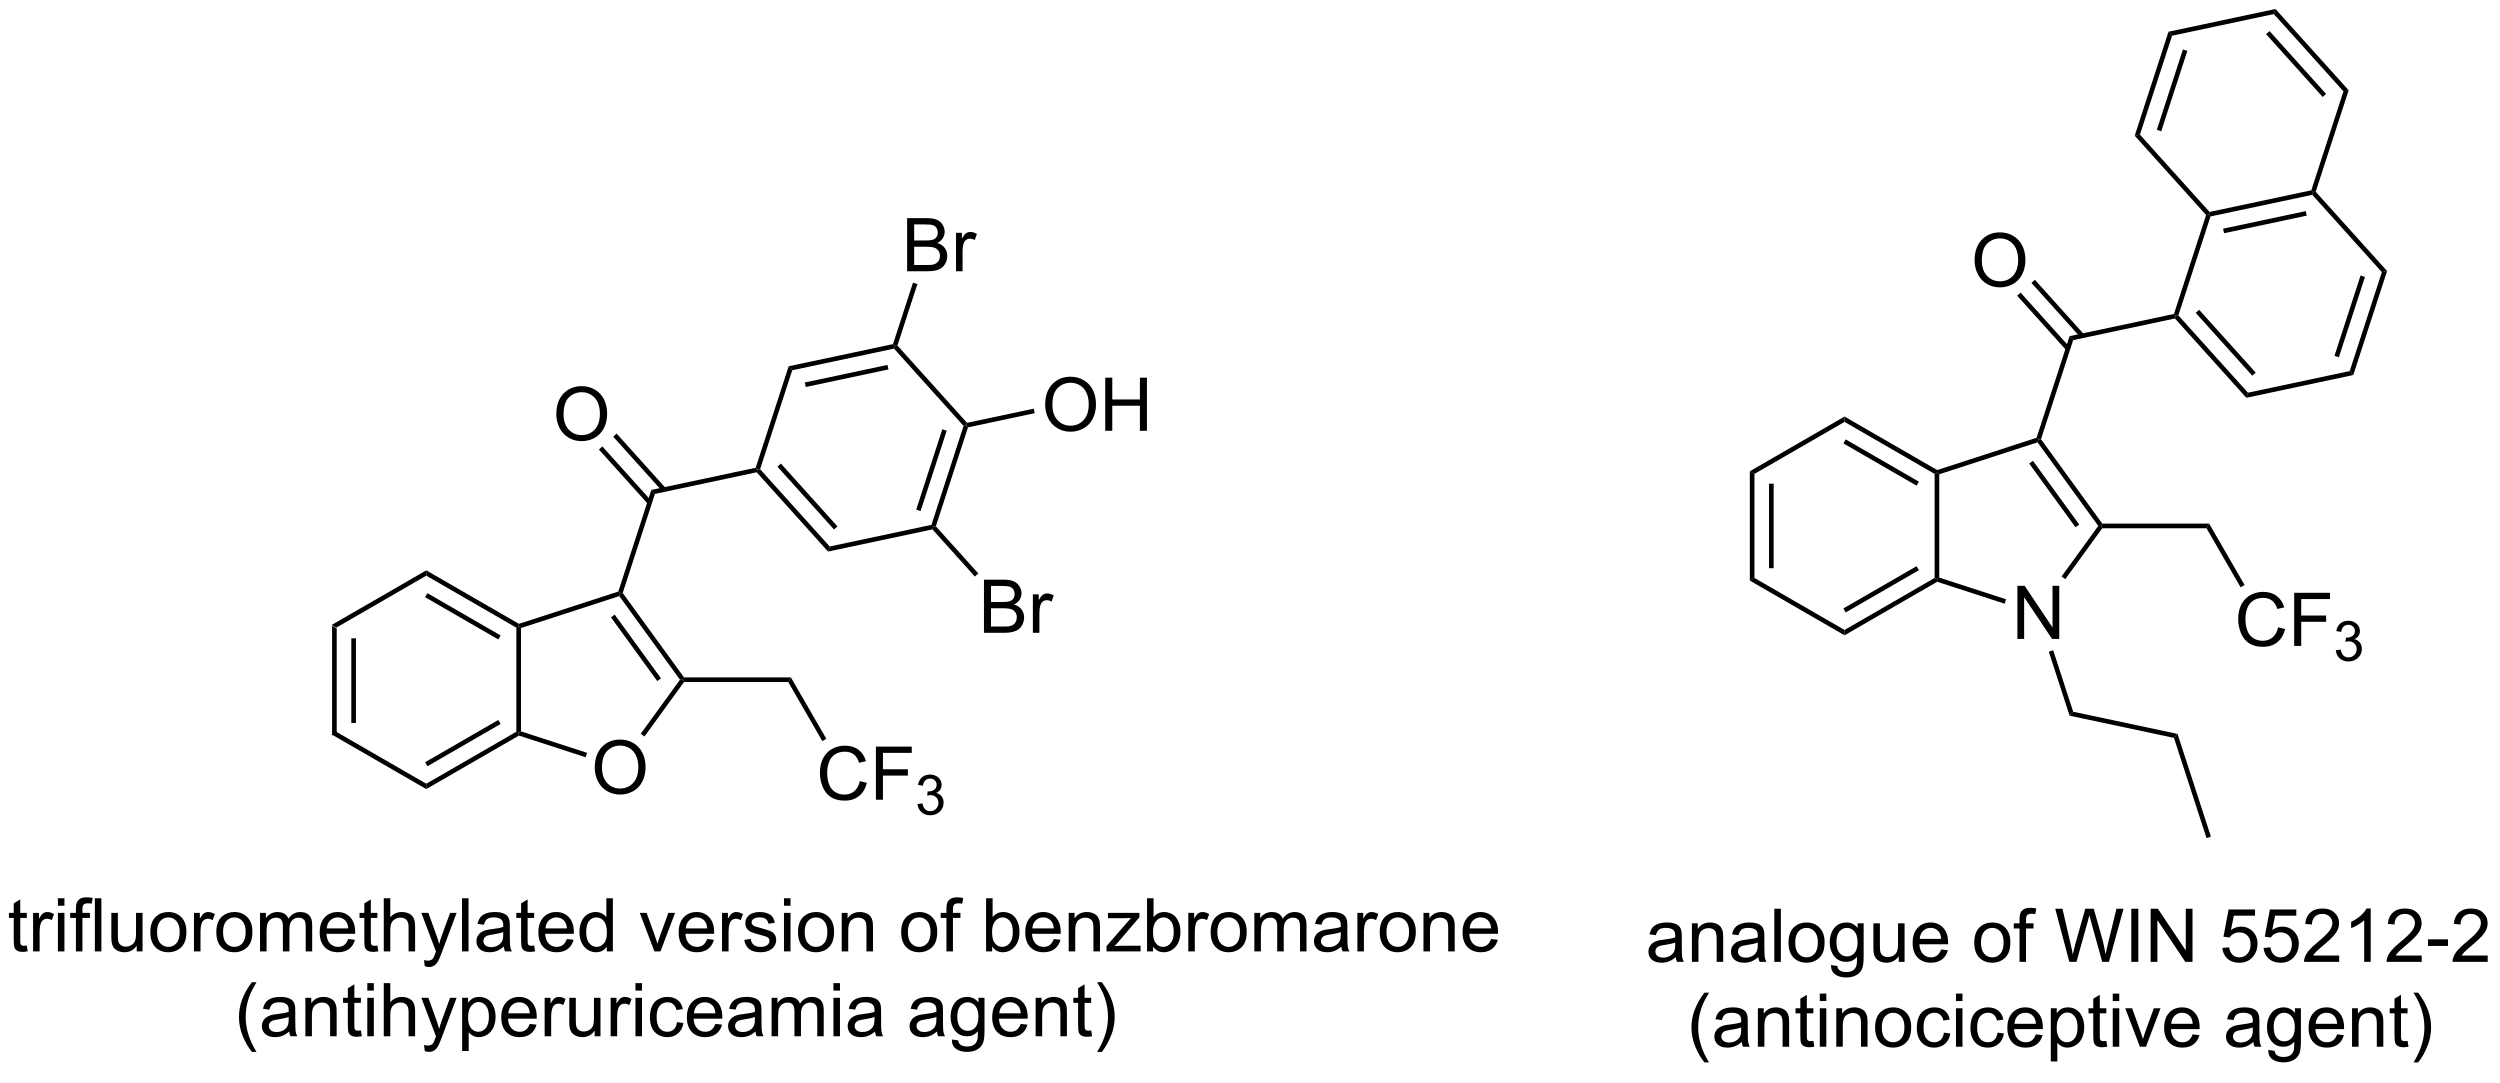 <?xml version="1.0" encoding="UTF-8"?>
<!DOCTYPE svg PUBLIC '-//W3C//DTD SVG 1.0//EN'
          'http://www.w3.org/TR/2001/REC-SVG-20010904/DTD/svg10.dtd'>
<svg stroke-dasharray="none" shape-rendering="auto" xmlns="http://www.w3.org/2000/svg" font-family="'Dialog'" text-rendering="auto" width="90" fill-opacity="1" color-interpolation="auto" color-rendering="auto" preserveAspectRatio="xMidYMid meet" font-size="12px" viewBox="0 0 90 39" fill="black" xmlns:xlink="http://www.w3.org/1999/xlink" stroke="black" image-rendering="auto" stroke-miterlimit="10" stroke-linecap="square" stroke-linejoin="miter" font-style="normal" stroke-width="1" height="39" stroke-dashoffset="0" font-weight="normal" stroke-opacity="1"
><!--Generated by the Batik Graphics2D SVG Generator--><defs id="genericDefs"
  /><g
  ><defs id="defs1"
    ><clipPath clipPathUnits="userSpaceOnUse" id="clipPath1"
      ><path d="M0.79 0.646 L277.602 0.646 L277.602 119.432 L0.79 119.432 L0.79 0.646 Z"
      /></clipPath
      ><clipPath clipPathUnits="userSpaceOnUse" id="clipPath2"
      ><path d="M6.693 2.882 L6.693 118.365 L275.808 118.365 L275.808 2.882 Z"
      /></clipPath
    ></defs
    ><g transform="scale(0.325,0.325) translate(-0.79,-0.646) matrix(1.029,0,0,1.029,-6.094,-2.319)"
    ><path d="M42.437 70.254 L42.937 70.543 L42.937 81.754 L42.437 82.043 ZM44.507 71.594 L44.507 80.703 L45.007 80.703 L45.007 71.594 Z" stroke="none" clip-path="url(#clipPath2)"
    /></g
    ><g transform="matrix(0.334,0,0,0.334,-2.238,-0.964)"
    ><path d="M42.437 82.043 L42.937 81.754 L52.646 87.36 L52.646 87.937 Z" stroke="none" clip-path="url(#clipPath2)"
    /></g
    ><g transform="matrix(0.334,0,0,0.334,-2.238,-0.964)"
    ><path d="M52.646 87.937 L52.646 87.36 L62.355 81.754 L62.605 81.898 L62.634 82.171 ZM52.771 85.475 L60.66 80.92 L60.41 80.487 L52.521 85.042 Z" stroke="none" clip-path="url(#clipPath2)"
    /></g
    ><g transform="matrix(0.334,0,0,0.334,-2.238,-0.964)"
    ><path d="M62.855 81.717 L62.605 81.898 L62.355 81.754 L62.355 70.543 L62.605 70.398 L62.855 70.58 Z" stroke="none" clip-path="url(#clipPath2)"
    /></g
    ><g transform="matrix(0.334,0,0,0.334,-2.238,-0.964)"
    ><path d="M62.634 70.126 L62.605 70.398 L62.355 70.543 L52.646 64.937 L52.646 64.36 ZM60.66 71.377 L52.771 66.822 L52.521 67.255 L60.41 71.81 Z" stroke="none" clip-path="url(#clipPath2)"
    /></g
    ><g transform="matrix(0.334,0,0,0.334,-2.238,-0.964)"
    ><path d="M52.646 64.36 L52.646 64.937 L42.937 70.543 L42.437 70.254 Z" stroke="none" clip-path="url(#clipPath2)"
    /></g
    ><g transform="matrix(0.334,0,0,0.334,-2.238,-0.964)"
    ><path d="M70.806 85.638 Q70.806 84.211 71.571 83.406 Q72.337 82.599 73.548 82.599 Q74.34 82.599 74.975 82.979 Q75.613 83.357 75.946 84.034 Q76.282 84.711 76.282 85.57 Q76.282 86.443 75.931 87.13 Q75.579 87.818 74.933 88.172 Q74.29 88.526 73.543 88.526 Q72.735 88.526 72.097 88.135 Q71.462 87.742 71.134 87.068 Q70.806 86.391 70.806 85.638 ZM71.587 85.649 Q71.587 86.685 72.142 87.281 Q72.699 87.875 73.54 87.875 Q74.394 87.875 74.946 87.274 Q75.501 86.672 75.501 85.568 Q75.501 84.867 75.264 84.347 Q75.027 83.826 74.571 83.539 Q74.118 83.25 73.55 83.25 Q72.746 83.25 72.165 83.805 Q71.587 84.357 71.587 85.649 Z" stroke="none" clip-path="url(#clipPath2)"
    /></g
    ><g transform="matrix(0.334,0,0,0.334,-2.238,-0.964)"
    ><path d="M62.634 82.171 L62.605 81.898 L62.855 81.717 L69.979 84.031 L69.824 84.507 Z" stroke="none" clip-path="url(#clipPath2)"
    /></g
    ><g transform="matrix(0.334,0,0,0.334,-2.238,-0.964)"
    ><path d="M76.165 82.269 L75.76 81.975 L79.993 76.148 L80.302 76.148 L80.43 76.398 Z" stroke="none" clip-path="url(#clipPath2)"
    /></g
    ><g transform="matrix(0.334,0,0,0.334,-2.238,-0.964)"
    ><path d="M80.43 75.898 L80.302 76.148 L79.993 76.148 L73.447 67.139 L73.543 66.845 L73.82 66.801 ZM77.946 76.002 L72.954 69.131 L72.55 69.425 L77.541 76.296 Z" stroke="none" clip-path="url(#clipPath2)"
    /></g
    ><g transform="matrix(0.334,0,0,0.334,-2.238,-0.964)"
    ><path d="M73.344 66.646 L73.543 66.845 L73.447 67.139 L62.855 70.58 L62.605 70.398 L62.634 70.126 Z" stroke="none" clip-path="url(#clipPath2)"
    /></g
    ><g transform="matrix(0.334,0,0,0.334,-2.238,-0.964)"
    ><path d="M80.43 76.398 L80.302 76.148 L80.43 75.898 L91.947 75.898 L91.658 76.398 Z" stroke="none" clip-path="url(#clipPath2)"
    /></g
    ><g transform="matrix(0.334,0,0,0.334,-2.238,-0.964)"
    ><path d="M73.82 66.801 L73.543 66.845 L73.344 66.646 L76.903 55.693 L77.29 56.122 Z" stroke="none" clip-path="url(#clipPath2)"
    /></g
    ><g transform="matrix(0.334,0,0,0.334,-2.238,-0.964)"
    ><path d="M77.29 56.122 L76.903 55.693 L88.152 53.302 L88.345 53.517 L88.256 53.791 Z" stroke="none" clip-path="url(#clipPath2)"
    /></g
    ><g transform="matrix(0.334,0,0,0.334,-2.238,-0.964)"
    ><path d="M66.664 47.547 Q66.664 46.12 67.43 45.316 Q68.196 44.508 69.407 44.508 Q70.198 44.508 70.834 44.889 Q71.472 45.266 71.805 45.943 Q72.141 46.62 72.141 47.48 Q72.141 48.352 71.789 49.04 Q71.438 49.727 70.792 50.081 Q70.149 50.435 69.401 50.435 Q68.594 50.435 67.956 50.045 Q67.321 49.652 66.993 48.977 Q66.664 48.3 66.664 47.547 ZM67.446 47.558 Q67.446 48.594 68 49.191 Q68.558 49.784 69.399 49.784 Q70.253 49.784 70.805 49.183 Q71.36 48.581 71.36 47.477 Q71.36 46.777 71.123 46.256 Q70.886 45.735 70.43 45.449 Q69.977 45.159 69.409 45.159 Q68.605 45.159 68.024 45.714 Q67.446 46.266 67.446 47.558 Z" stroke="none" clip-path="url(#clipPath2)"
    /></g
    ><g transform="matrix(0.334,0,0,0.334,-2.238,-0.964)"
    ><path d="M78.451 55.492 L73.163 49.619 L72.791 49.953 L78.08 55.827 ZM76.913 56.877 L71.624 51.004 L71.253 51.338 L76.541 57.212 Z" stroke="none" clip-path="url(#clipPath2)"
    /></g
    ><g transform="matrix(0.334,0,0,0.334,-2.238,-0.964)"
    ><path d="M88.256 53.791 L88.345 53.517 L88.627 53.457 L96.129 61.788 L95.951 62.337 ZM90.497 53.187 L96.593 59.957 L96.965 59.622 L90.869 52.852 Z" stroke="none" clip-path="url(#clipPath2)"
    /></g
    ><g transform="matrix(0.334,0,0,0.334,-2.238,-0.964)"
    ><path d="M95.951 62.337 L96.129 61.788 L107.096 59.457 L107.289 59.672 L107.2 59.946 Z" stroke="none" clip-path="url(#clipPath2)"
    /></g
    ><g transform="matrix(0.334,0,0,0.334,-2.238,-0.964)"
    ><path d="M107.571 59.612 L107.289 59.672 L107.096 59.457 L110.56 48.795 L110.843 48.735 L111.036 48.949 ZM105.927 57.973 L108.742 49.309 L108.267 49.154 L105.452 57.818 Z" stroke="none" clip-path="url(#clipPath2)"
    /></g
    ><g transform="matrix(0.334,0,0,0.334,-2.238,-0.964)"
    ><path d="M110.932 48.46 L110.843 48.735 L110.56 48.795 L103.058 40.463 L103.147 40.189 L103.43 40.129 Z" stroke="none" clip-path="url(#clipPath2)"
    /></g
    ><g transform="matrix(0.334,0,0,0.334,-2.238,-0.964)"
    ><path d="M102.954 39.974 L103.147 40.189 L103.058 40.463 L92.092 42.794 L91.706 42.365 ZM102.357 42.217 L93.446 44.111 L93.55 44.6 L102.461 42.706 Z" stroke="none" clip-path="url(#clipPath2)"
    /></g
    ><g transform="matrix(0.334,0,0,0.334,-2.238,-0.964)"
    ><path d="M91.706 42.365 L92.092 42.794 L88.627 53.457 L88.345 53.517 L88.152 53.302 Z" stroke="none" clip-path="url(#clipPath2)"
    /></g
    ><g transform="matrix(0.334,0,0,0.334,-2.238,-0.964)"
    ><path d="M99.38 87.075 L100.138 87.265 Q99.901 88.2 99.281 88.692 Q98.662 89.182 97.768 89.182 Q96.841 89.182 96.26 88.804 Q95.682 88.427 95.378 87.713 Q95.076 86.997 95.076 86.177 Q95.076 85.281 95.417 84.617 Q95.76 83.95 96.391 83.604 Q97.021 83.257 97.779 83.257 Q98.638 83.257 99.224 83.695 Q99.81 84.132 100.042 84.927 L99.294 85.101 Q99.097 84.476 98.716 84.192 Q98.339 83.906 97.763 83.906 Q97.104 83.906 96.659 84.223 Q96.216 84.538 96.037 85.072 Q95.857 85.606 95.857 86.171 Q95.857 86.903 96.07 87.447 Q96.284 87.992 96.732 88.263 Q97.182 88.531 97.706 88.531 Q98.341 88.531 98.781 88.163 Q99.224 87.796 99.38 87.075 ZM101.111 89.083 L101.111 83.356 L104.975 83.356 L104.975 84.031 L101.869 84.031 L101.869 85.804 L104.556 85.804 L104.556 86.481 L101.869 86.481 L101.869 89.083 L101.111 89.083 Z" stroke="none" clip-path="url(#clipPath2)"
    /></g
    ><g transform="matrix(0.334,0,0,0.334,-2.238,-0.964)"
    ><path d="M105.593 89.548 L106.121 89.478 Q106.212 89.927 106.429 90.124 Q106.648 90.322 106.962 90.322 Q107.334 90.322 107.589 90.064 Q107.847 89.806 107.847 89.425 Q107.847 89.062 107.609 88.827 Q107.373 88.591 107.005 88.591 Q106.857 88.591 106.634 88.65 L106.693 88.187 Q106.746 88.193 106.777 88.193 Q107.115 88.193 107.384 88.017 Q107.654 87.841 107.654 87.474 Q107.654 87.185 107.457 86.995 Q107.261 86.804 106.951 86.804 Q106.642 86.804 106.437 86.997 Q106.232 87.191 106.173 87.577 L105.646 87.484 Q105.744 86.952 106.085 86.661 Q106.429 86.37 106.939 86.37 Q107.29 86.37 107.585 86.521 Q107.882 86.671 108.039 86.933 Q108.195 87.193 108.195 87.486 Q108.195 87.765 108.044 87.993 Q107.896 88.222 107.603 88.357 Q107.984 88.445 108.195 88.722 Q108.406 88.997 108.406 89.413 Q108.406 89.976 107.996 90.368 Q107.585 90.759 106.959 90.759 Q106.394 90.759 106.019 90.423 Q105.646 90.085 105.593 89.548 Z" stroke="none" clip-path="url(#clipPath2)"
    /></g
    ><g transform="matrix(0.334,0,0,0.334,-2.238,-0.964)"
    ><path d="M91.658 76.398 L91.947 75.898 L95.767 82.516 L95.334 82.766 Z" stroke="none" clip-path="url(#clipPath2)"
    /></g
    ><g transform="matrix(0.334,0,0,0.334,-2.238,-0.964)"
    ><path d="M119.354 46.53 Q119.354 45.103 120.12 44.298 Q120.885 43.491 122.096 43.491 Q122.888 43.491 123.523 43.871 Q124.162 44.248 124.495 44.925 Q124.831 45.603 124.831 46.462 Q124.831 47.334 124.479 48.022 Q124.128 48.709 123.482 49.063 Q122.839 49.418 122.091 49.418 Q121.284 49.418 120.646 49.027 Q120.01 48.634 119.682 47.959 Q119.354 47.282 119.354 46.53 ZM120.135 46.54 Q120.135 47.577 120.69 48.173 Q121.248 48.767 122.089 48.767 Q122.943 48.767 123.495 48.165 Q124.049 47.563 124.049 46.459 Q124.049 45.759 123.813 45.238 Q123.576 44.717 123.12 44.431 Q122.667 44.142 122.099 44.142 Q121.294 44.142 120.714 44.696 Q120.135 45.248 120.135 46.54 ZM125.829 49.319 L125.829 43.592 L126.587 43.592 L126.587 45.944 L129.564 45.944 L129.564 43.592 L130.322 43.592 L130.322 49.319 L129.564 49.319 L129.564 46.618 L126.587 46.618 L126.587 49.319 L125.829 49.319 Z" stroke="none" clip-path="url(#clipPath2)"
    /></g
    ><g transform="matrix(0.334,0,0,0.334,-2.238,-0.964)"
    ><path d="M111.036 48.949 L110.843 48.735 L110.932 48.46 L118.121 46.932 L118.225 47.421 Z" stroke="none" clip-path="url(#clipPath2)"
    /></g
    ><g transform="matrix(0.334,0,0,0.334,-2.238,-0.964)"
    ><path d="M104.475 32.126 L104.475 26.4 L106.623 26.4 Q107.279 26.4 107.675 26.574 Q108.074 26.746 108.298 27.108 Q108.522 27.47 108.522 27.863 Q108.522 28.231 108.321 28.556 Q108.123 28.879 107.722 29.079 Q108.24 29.231 108.519 29.598 Q108.8 29.965 108.8 30.465 Q108.8 30.869 108.628 31.215 Q108.459 31.559 108.209 31.746 Q107.959 31.934 107.581 32.03 Q107.206 32.126 106.659 32.126 L104.475 32.126 ZM105.233 28.806 L106.472 28.806 Q106.975 28.806 107.193 28.738 Q107.483 28.652 107.628 28.454 Q107.777 28.254 107.777 27.954 Q107.777 27.668 107.639 27.452 Q107.503 27.236 107.248 27.155 Q106.996 27.074 106.378 27.074 L105.233 27.074 L105.233 28.806 ZM105.233 31.449 L106.659 31.449 Q107.027 31.449 107.175 31.423 Q107.436 31.376 107.61 31.267 Q107.787 31.158 107.899 30.949 Q108.014 30.738 108.014 30.465 Q108.014 30.145 107.85 29.91 Q107.686 29.673 107.394 29.577 Q107.105 29.481 106.558 29.481 L105.233 29.481 L105.233 31.449 ZM109.746 32.126 L109.746 27.978 L110.378 27.978 L110.378 28.606 Q110.621 28.166 110.824 28.025 Q111.029 27.884 111.277 27.884 Q111.631 27.884 111.998 28.111 L111.756 28.762 Q111.498 28.611 111.24 28.611 Q111.011 28.611 110.826 28.749 Q110.644 28.887 110.566 29.134 Q110.449 29.509 110.449 29.954 L110.449 32.126 L109.746 32.126 Z" stroke="none" clip-path="url(#clipPath2)"
    /></g
    ><g transform="matrix(0.334,0,0,0.334,-2.238,-0.964)"
    ><path d="M103.43 40.129 L103.147 40.189 L102.954 39.974 L105.107 33.349 L105.582 33.504 Z" stroke="none" clip-path="url(#clipPath2)"
    /></g
    ><g transform="matrix(0.334,0,0,0.334,-2.238,-0.964)"
    ><path d="M112.757 71.093 L112.757 65.366 L114.906 65.366 Q115.562 65.366 115.958 65.541 Q116.356 65.713 116.58 66.075 Q116.804 66.437 116.804 66.83 Q116.804 67.197 116.604 67.523 Q116.406 67.846 116.005 68.046 Q116.523 68.197 116.802 68.564 Q117.083 68.931 117.083 69.431 Q117.083 69.835 116.911 70.181 Q116.742 70.525 116.492 70.713 Q116.242 70.9 115.864 70.997 Q115.489 71.093 114.942 71.093 L112.757 71.093 ZM113.515 67.773 L114.755 67.773 Q115.257 67.773 115.476 67.705 Q115.765 67.619 115.911 67.421 Q116.059 67.221 116.059 66.921 Q116.059 66.635 115.921 66.418 Q115.786 66.202 115.531 66.122 Q115.278 66.041 114.661 66.041 L113.515 66.041 L113.515 67.773 ZM113.515 70.416 L114.942 70.416 Q115.309 70.416 115.458 70.39 Q115.718 70.343 115.893 70.234 Q116.07 70.124 116.182 69.916 Q116.296 69.705 116.296 69.431 Q116.296 69.111 116.132 68.877 Q115.968 68.64 115.677 68.543 Q115.388 68.447 114.841 68.447 L113.515 68.447 L113.515 70.416 ZM118.028 71.093 L118.028 66.945 L118.661 66.945 L118.661 67.572 Q118.903 67.132 119.106 66.991 Q119.312 66.851 119.559 66.851 Q119.913 66.851 120.281 67.077 L120.038 67.728 Q119.781 67.577 119.523 67.577 Q119.294 67.577 119.109 67.715 Q118.927 67.853 118.848 68.101 Q118.731 68.476 118.731 68.921 L118.731 71.093 L118.028 71.093 Z" stroke="none" clip-path="url(#clipPath2)"
    /></g
    ><g transform="matrix(0.334,0,0,0.334,-2.238,-0.964)"
    ><path d="M107.2 59.946 L107.289 59.672 L107.571 59.612 L112.148 64.695 L111.776 65.029 Z" stroke="none" clip-path="url(#clipPath2)"
    /></g
    ><g transform="matrix(0.334,0,0,0.334,-2.238,-0.964)"
    ><path d="M9.587 104.8 L9.689 105.422 Q9.392 105.484 9.158 105.484 Q8.775 105.484 8.564 105.365 Q8.353 105.242 8.267 105.044 Q8.181 104.847 8.181 104.214 L8.181 101.828 L7.665 101.828 L7.665 101.281 L8.181 101.281 L8.181 100.253 L8.882 99.831 L8.882 101.281 L9.587 101.281 L9.587 101.828 L8.882 101.828 L8.882 104.253 Q8.882 104.555 8.918 104.641 Q8.954 104.727 9.038 104.779 Q9.124 104.828 9.28 104.828 Q9.397 104.828 9.587 104.8 ZM10.268 105.43 L10.268 101.281 L10.901 101.281 L10.901 101.909 Q11.143 101.469 11.346 101.328 Q11.552 101.188 11.799 101.188 Q12.154 101.188 12.521 101.414 L12.279 102.065 Q12.021 101.914 11.763 101.914 Q11.534 101.914 11.349 102.052 Q11.167 102.19 11.088 102.438 Q10.971 102.813 10.971 103.258 L10.971 105.43 L10.268 105.43 ZM12.943 100.51 L12.943 99.703 L13.646 99.703 L13.646 100.51 L12.943 100.51 ZM12.943 105.43 L12.943 101.281 L13.646 101.281 L13.646 105.43 L12.943 105.43 ZM14.884 105.43 L14.884 101.828 L14.264 101.828 L14.264 101.281 L14.884 101.281 L14.884 100.839 Q14.884 100.422 14.96 100.219 Q15.061 99.945 15.316 99.776 Q15.572 99.604 16.032 99.604 Q16.329 99.604 16.689 99.675 L16.585 100.289 Q16.366 100.25 16.171 100.25 Q15.85 100.25 15.717 100.388 Q15.585 100.524 15.585 100.899 L15.585 101.281 L16.392 101.281 L16.392 101.828 L15.585 101.828 L15.585 105.43 L14.884 105.43 ZM16.924 105.43 L16.924 99.703 L17.628 99.703 L17.628 105.43 L16.924 105.43 ZM21.436 105.43 L21.436 104.82 Q20.952 105.524 20.119 105.524 Q19.751 105.524 19.434 105.383 Q19.116 105.242 18.96 105.029 Q18.806 104.815 18.744 104.508 Q18.702 104.3 18.702 103.852 L18.702 101.281 L19.405 101.281 L19.405 103.581 Q19.405 104.133 19.447 104.323 Q19.514 104.602 19.728 104.76 Q19.944 104.917 20.259 104.917 Q20.577 104.917 20.853 104.755 Q21.131 104.594 21.246 104.315 Q21.361 104.034 21.361 103.503 L21.361 101.281 L22.064 101.281 L22.064 105.43 L21.436 105.43 ZM22.904 103.354 Q22.904 102.203 23.544 101.649 Q24.081 101.188 24.849 101.188 Q25.706 101.188 26.247 101.748 Q26.792 102.307 26.792 103.297 Q26.792 104.097 26.549 104.557 Q26.31 105.016 25.852 105.271 Q25.393 105.524 24.849 105.524 Q23.979 105.524 23.44 104.966 Q22.904 104.406 22.904 103.354 ZM23.628 103.354 Q23.628 104.151 23.974 104.55 Q24.323 104.945 24.849 104.945 Q25.372 104.945 25.719 104.547 Q26.068 104.149 26.068 103.331 Q26.068 102.563 25.719 102.167 Q25.37 101.768 24.849 101.768 Q24.323 101.768 23.974 102.164 Q23.628 102.557 23.628 103.354 ZM27.608 105.43 L27.608 101.281 L28.241 101.281 L28.241 101.909 Q28.483 101.469 28.686 101.328 Q28.892 101.188 29.139 101.188 Q29.494 101.188 29.861 101.414 L29.619 102.065 Q29.361 101.914 29.103 101.914 Q28.874 101.914 28.689 102.052 Q28.506 102.19 28.428 102.438 Q28.311 102.813 28.311 103.258 L28.311 105.43 L27.608 105.43 ZM30.017 103.354 Q30.017 102.203 30.657 101.649 Q31.194 101.188 31.962 101.188 Q32.819 101.188 33.361 101.748 Q33.905 102.307 33.905 103.297 Q33.905 104.097 33.663 104.557 Q33.423 105.016 32.965 105.271 Q32.507 105.524 31.962 105.524 Q31.092 105.524 30.553 104.966 Q30.017 104.406 30.017 103.354 ZM30.741 103.354 Q30.741 104.151 31.087 104.55 Q31.436 104.945 31.962 104.945 Q32.486 104.945 32.832 104.547 Q33.181 104.149 33.181 103.331 Q33.181 102.563 32.832 102.167 Q32.483 101.768 31.962 101.768 Q31.436 101.768 31.087 102.164 Q30.741 102.557 30.741 103.354 ZM34.729 105.43 L34.729 101.281 L35.357 101.281 L35.357 101.862 Q35.552 101.557 35.875 101.373 Q36.2 101.188 36.614 101.188 Q37.075 101.188 37.37 101.38 Q37.667 101.57 37.786 101.914 Q38.279 101.188 39.068 101.188 Q39.685 101.188 40.016 101.529 Q40.349 101.87 40.349 102.581 L40.349 105.43 L39.651 105.43 L39.651 102.815 Q39.651 102.393 39.581 102.209 Q39.513 102.024 39.333 101.912 Q39.154 101.797 38.911 101.797 Q38.474 101.797 38.185 102.089 Q37.896 102.378 37.896 103.018 L37.896 105.43 L37.193 105.43 L37.193 102.734 Q37.193 102.266 37.021 102.031 Q36.849 101.797 36.458 101.797 Q36.161 101.797 35.909 101.953 Q35.659 102.109 35.544 102.412 Q35.432 102.711 35.432 103.276 L35.432 105.43 L34.729 105.43 ZM44.232 104.094 L44.958 104.182 Q44.786 104.82 44.32 105.172 Q43.857 105.524 43.135 105.524 Q42.224 105.524 41.69 104.964 Q41.159 104.401 41.159 103.391 Q41.159 102.344 41.698 101.766 Q42.237 101.188 43.096 101.188 Q43.927 101.188 44.453 101.755 Q44.982 102.32 44.982 103.347 Q44.982 103.409 44.979 103.534 L41.885 103.534 Q41.924 104.219 42.271 104.584 Q42.62 104.945 43.138 104.945 Q43.526 104.945 43.799 104.742 Q44.073 104.539 44.232 104.094 ZM41.924 102.956 L44.239 102.956 Q44.193 102.432 43.974 102.172 Q43.638 101.766 43.104 101.766 Q42.62 101.766 42.289 102.091 Q41.958 102.414 41.924 102.956 ZM47.376 104.8 L47.478 105.422 Q47.181 105.484 46.947 105.484 Q46.564 105.484 46.353 105.365 Q46.142 105.242 46.056 105.044 Q45.97 104.847 45.97 104.214 L45.97 101.828 L45.454 101.828 L45.454 101.281 L45.97 101.281 L45.97 100.253 L46.67 99.831 L46.67 101.281 L47.376 101.281 L47.376 101.828 L46.67 101.828 L46.67 104.253 Q46.67 104.555 46.707 104.641 Q46.743 104.727 46.827 104.779 Q46.913 104.828 47.069 104.828 Q47.186 104.828 47.376 104.8 ZM48.065 105.43 L48.065 99.703 L48.768 99.703 L48.768 101.758 Q49.26 101.188 50.01 101.188 Q50.471 101.188 50.81 101.37 Q51.151 101.55 51.297 101.87 Q51.443 102.19 51.443 102.8 L51.443 105.43 L50.739 105.43 L50.739 102.8 Q50.739 102.274 50.51 102.034 Q50.284 101.792 49.864 101.792 Q49.552 101.792 49.276 101.956 Q49.003 102.117 48.885 102.396 Q48.768 102.672 48.768 103.159 L48.768 105.43 L48.065 105.43 ZM52.483 107.029 L52.405 106.367 Q52.634 106.43 52.806 106.43 Q53.04 106.43 53.181 106.352 Q53.322 106.274 53.413 106.133 Q53.478 106.029 53.626 105.609 Q53.647 105.552 53.689 105.438 L52.116 101.281 L52.874 101.281 L53.736 103.682 Q53.905 104.141 54.038 104.643 Q54.157 104.159 54.327 103.698 L55.212 101.281 L55.915 101.281 L54.337 105.5 Q54.085 106.185 53.944 106.443 Q53.757 106.789 53.514 106.951 Q53.272 107.115 52.936 107.115 Q52.733 107.115 52.483 107.029 ZM56.499 105.43 L56.499 99.703 L57.202 99.703 L57.202 105.43 L56.499 105.43 ZM60.997 104.917 Q60.607 105.25 60.245 105.388 Q59.885 105.524 59.471 105.524 Q58.786 105.524 58.419 105.19 Q58.052 104.854 58.052 104.336 Q58.052 104.031 58.19 103.779 Q58.331 103.526 58.555 103.375 Q58.779 103.222 59.06 103.143 Q59.268 103.089 59.685 103.039 Q60.536 102.938 60.94 102.797 Q60.943 102.651 60.943 102.612 Q60.943 102.182 60.745 102.008 Q60.474 101.768 59.943 101.768 Q59.448 101.768 59.211 101.943 Q58.974 102.117 58.862 102.557 L58.174 102.464 Q58.268 102.024 58.482 101.753 Q58.698 101.479 59.104 101.334 Q59.51 101.188 60.044 101.188 Q60.575 101.188 60.906 101.313 Q61.239 101.438 61.396 101.628 Q61.552 101.815 61.614 102.104 Q61.651 102.284 61.651 102.753 L61.651 103.69 Q61.651 104.672 61.695 104.932 Q61.739 105.19 61.872 105.43 L61.138 105.43 Q61.029 105.211 60.997 104.917 ZM60.94 103.347 Q60.557 103.503 59.792 103.612 Q59.357 103.675 59.177 103.753 Q58.997 103.831 58.898 103.982 Q58.802 104.133 58.802 104.315 Q58.802 104.597 59.016 104.784 Q59.229 104.972 59.638 104.972 Q60.044 104.972 60.359 104.794 Q60.677 104.617 60.825 104.307 Q60.94 104.07 60.94 103.604 L60.94 103.347 ZM64.275 104.8 L64.376 105.422 Q64.079 105.484 63.845 105.484 Q63.462 105.484 63.251 105.365 Q63.04 105.242 62.954 105.044 Q62.868 104.847 62.868 104.214 L62.868 101.828 L62.353 101.828 L62.353 101.281 L62.868 101.281 L62.868 100.253 L63.569 99.831 L63.569 101.281 L64.275 101.281 L64.275 101.828 L63.569 101.828 L63.569 104.253 Q63.569 104.555 63.605 104.641 Q63.642 104.727 63.725 104.779 Q63.811 104.828 63.967 104.828 Q64.085 104.828 64.275 104.8 ZM67.802 104.094 L68.529 104.182 Q68.357 104.82 67.891 105.172 Q67.427 105.524 66.706 105.524 Q65.794 105.524 65.26 104.964 Q64.729 104.401 64.729 103.391 Q64.729 102.344 65.268 101.766 Q65.807 101.188 66.667 101.188 Q67.497 101.188 68.023 101.755 Q68.552 102.32 68.552 103.347 Q68.552 103.409 68.549 103.534 L65.456 103.534 Q65.495 104.219 65.841 104.584 Q66.19 104.945 66.708 104.945 Q67.096 104.945 67.37 104.742 Q67.643 104.539 67.802 104.094 ZM65.495 102.956 L67.81 102.956 Q67.763 102.432 67.544 102.172 Q67.208 101.766 66.674 101.766 Q66.19 101.766 65.859 102.091 Q65.529 102.414 65.495 102.956 ZM72.103 105.43 L72.103 104.906 Q71.71 105.524 70.944 105.524 Q70.447 105.524 70.03 105.25 Q69.616 104.977 69.387 104.487 Q69.157 103.995 69.157 103.359 Q69.157 102.737 69.363 102.232 Q69.572 101.727 69.986 101.459 Q70.4 101.188 70.913 101.188 Q71.288 101.188 71.579 101.347 Q71.874 101.503 72.056 101.758 L72.056 99.703 L72.757 99.703 L72.757 105.43 L72.103 105.43 ZM69.882 103.359 Q69.882 104.156 70.217 104.552 Q70.553 104.945 71.009 104.945 Q71.47 104.945 71.793 104.568 Q72.116 104.19 72.116 103.417 Q72.116 102.565 71.788 102.167 Q71.46 101.768 70.978 101.768 Q70.509 101.768 70.194 102.151 Q69.882 102.534 69.882 103.359 ZM77.236 105.43 L75.657 101.281 L76.4 101.281 L77.29 103.766 Q77.436 104.167 77.556 104.602 Q77.65 104.274 77.819 103.813 L78.741 101.281 L79.462 101.281 L77.892 105.43 L77.236 105.43 ZM82.923 104.094 L83.65 104.182 Q83.478 104.82 83.012 105.172 Q82.548 105.524 81.827 105.524 Q80.915 105.524 80.382 104.964 Q79.85 104.401 79.85 103.391 Q79.85 102.344 80.389 101.766 Q80.928 101.188 81.788 101.188 Q82.618 101.188 83.144 101.755 Q83.673 102.32 83.673 103.347 Q83.673 103.409 83.671 103.534 L80.577 103.534 Q80.616 104.219 80.962 104.584 Q81.311 104.945 81.829 104.945 Q82.217 104.945 82.491 104.742 Q82.764 104.539 82.923 104.094 ZM80.616 102.956 L82.931 102.956 Q82.884 102.432 82.665 102.172 Q82.329 101.766 81.796 101.766 Q81.311 101.766 80.98 102.091 Q80.65 102.414 80.616 102.956 ZM84.526 105.43 L84.526 101.281 L85.159 101.281 L85.159 101.909 Q85.401 101.469 85.604 101.328 Q85.81 101.188 86.057 101.188 Q86.411 101.188 86.779 101.414 L86.536 102.065 Q86.279 101.914 86.021 101.914 Q85.792 101.914 85.607 102.052 Q85.424 102.19 85.346 102.438 Q85.229 102.813 85.229 103.258 L85.229 105.43 L84.526 105.43 ZM86.917 104.19 L87.612 104.081 Q87.669 104.5 87.938 104.724 Q88.206 104.945 88.685 104.945 Q89.169 104.945 89.404 104.748 Q89.638 104.55 89.638 104.284 Q89.638 104.047 89.432 103.909 Q89.286 103.815 88.713 103.672 Q87.94 103.477 87.641 103.334 Q87.341 103.19 87.188 102.94 Q87.034 102.688 87.034 102.383 Q87.034 102.104 87.159 101.87 Q87.286 101.633 87.505 101.477 Q87.669 101.354 87.953 101.271 Q88.237 101.188 88.56 101.188 Q89.049 101.188 89.417 101.328 Q89.786 101.469 89.961 101.709 Q90.138 101.948 90.206 102.352 L89.518 102.445 Q89.471 102.125 89.245 101.945 Q89.021 101.766 88.612 101.766 Q88.128 101.766 87.919 101.927 Q87.713 102.086 87.713 102.3 Q87.713 102.438 87.799 102.547 Q87.885 102.659 88.068 102.734 Q88.174 102.774 88.69 102.914 Q89.435 103.112 89.729 103.24 Q90.026 103.367 90.193 103.609 Q90.362 103.852 90.362 104.211 Q90.362 104.563 90.156 104.873 Q89.951 105.182 89.562 105.354 Q89.177 105.524 88.69 105.524 Q87.88 105.524 87.456 105.188 Q87.034 104.852 86.917 104.19 ZM91.201 100.51 L91.201 99.703 L91.904 99.703 L91.904 100.51 L91.201 100.51 ZM91.201 105.43 L91.201 101.281 L91.904 101.281 L91.904 105.43 L91.201 105.43 ZM92.712 103.354 Q92.712 102.203 93.353 101.649 Q93.889 101.188 94.657 101.188 Q95.514 101.188 96.056 101.748 Q96.6 102.307 96.6 103.297 Q96.6 104.097 96.358 104.557 Q96.118 105.016 95.66 105.271 Q95.202 105.524 94.657 105.524 Q93.788 105.524 93.249 104.966 Q92.712 104.406 92.712 103.354 ZM93.436 103.354 Q93.436 104.151 93.782 104.55 Q94.132 104.945 94.657 104.945 Q95.181 104.945 95.527 104.547 Q95.876 104.149 95.876 103.331 Q95.876 102.563 95.527 102.167 Q95.178 101.768 94.657 101.768 Q94.132 101.768 93.782 102.164 Q93.436 102.557 93.436 103.354 ZM97.424 105.43 L97.424 101.281 L98.057 101.281 L98.057 101.87 Q98.513 101.188 99.378 101.188 Q99.753 101.188 100.065 101.323 Q100.38 101.456 100.536 101.675 Q100.693 101.893 100.755 102.195 Q100.794 102.391 100.794 102.878 L100.794 105.43 L100.091 105.43 L100.091 102.906 Q100.091 102.477 100.008 102.263 Q99.927 102.05 99.719 101.925 Q99.51 101.797 99.229 101.797 Q98.779 101.797 98.453 102.084 Q98.128 102.367 98.128 103.164 L98.128 105.43 L97.424 105.43 ZM103.833 103.354 Q103.833 102.203 104.474 101.649 Q105.01 101.188 105.779 101.188 Q106.635 101.188 107.177 101.748 Q107.721 102.307 107.721 103.297 Q107.721 104.097 107.479 104.557 Q107.24 105.016 106.781 105.271 Q106.323 105.524 105.779 105.524 Q104.909 105.524 104.37 104.966 Q103.833 104.406 103.833 103.354 ZM104.557 103.354 Q104.557 104.151 104.904 104.55 Q105.253 104.945 105.779 104.945 Q106.302 104.945 106.648 104.547 Q106.997 104.149 106.997 103.331 Q106.997 102.563 106.648 102.167 Q106.299 101.768 105.779 101.768 Q105.253 101.768 104.904 102.164 Q104.557 102.557 104.557 103.354 ZM108.712 105.43 L108.712 101.828 L108.092 101.828 L108.092 101.281 L108.712 101.281 L108.712 100.839 Q108.712 100.422 108.788 100.219 Q108.889 99.945 109.144 99.776 Q109.4 99.604 109.861 99.604 Q110.157 99.604 110.517 99.675 L110.413 100.289 Q110.194 100.25 109.999 100.25 Q109.678 100.25 109.546 100.388 Q109.413 100.524 109.413 100.899 L109.413 101.281 L110.22 101.281 L110.22 101.828 L109.413 101.828 L109.413 105.43 L108.712 105.43 ZM113.639 105.43 L112.986 105.43 L112.986 99.703 L113.689 99.703 L113.689 101.745 Q114.134 101.188 114.827 101.188 Q115.21 101.188 115.551 101.341 Q115.892 101.495 116.113 101.776 Q116.335 102.055 116.46 102.451 Q116.585 102.844 116.585 103.292 Q116.585 104.359 116.056 104.943 Q115.53 105.524 114.79 105.524 Q114.056 105.524 113.639 104.909 L113.639 105.43 ZM113.632 103.323 Q113.632 104.07 113.835 104.401 Q114.165 104.945 114.733 104.945 Q115.194 104.945 115.53 104.544 Q115.866 104.143 115.866 103.352 Q115.866 102.539 115.543 102.154 Q115.22 101.766 114.764 101.766 Q114.303 101.766 113.967 102.167 Q113.632 102.565 113.632 103.323 ZM120.279 104.094 L121.005 104.182 Q120.833 104.82 120.367 105.172 Q119.904 105.524 119.182 105.524 Q118.271 105.524 117.737 104.964 Q117.206 104.401 117.206 103.391 Q117.206 102.344 117.745 101.766 Q118.284 101.188 119.143 101.188 Q119.974 101.188 120.5 101.755 Q121.029 102.32 121.029 103.347 Q121.029 103.409 121.026 103.534 L117.932 103.534 Q117.971 104.219 118.318 104.584 Q118.667 104.945 119.185 104.945 Q119.573 104.945 119.846 104.742 Q120.12 104.539 120.279 104.094 ZM117.971 102.956 L120.286 102.956 Q120.24 102.432 120.021 102.172 Q119.685 101.766 119.151 101.766 Q118.667 101.766 118.336 102.091 Q118.005 102.414 117.971 102.956 ZM121.889 105.43 L121.889 101.281 L122.522 101.281 L122.522 101.87 Q122.978 101.188 123.842 101.188 Q124.217 101.188 124.53 101.323 Q124.845 101.456 125.001 101.675 Q125.157 101.893 125.22 102.195 Q125.259 102.391 125.259 102.878 L125.259 105.43 L124.556 105.43 L124.556 102.906 Q124.556 102.477 124.473 102.263 Q124.392 102.05 124.184 101.925 Q123.975 101.797 123.694 101.797 Q123.243 101.797 122.918 102.084 Q122.592 102.367 122.592 103.164 L122.592 105.43 L121.889 105.43 ZM125.966 105.43 L125.966 104.859 L128.607 101.828 Q128.159 101.852 127.815 101.852 L126.122 101.852 L126.122 101.281 L129.513 101.281 L129.513 101.745 L127.268 104.378 L126.833 104.859 Q127.307 104.823 127.721 104.823 L129.638 104.823 L129.638 105.43 L125.966 105.43 ZM130.987 105.43 L130.333 105.43 L130.333 99.703 L131.036 99.703 L131.036 101.745 Q131.482 101.188 132.174 101.188 Q132.557 101.188 132.898 101.341 Q133.239 101.495 133.461 101.776 Q133.682 102.055 133.807 102.451 Q133.932 102.844 133.932 103.292 Q133.932 104.359 133.404 104.943 Q132.878 105.524 132.138 105.524 Q131.404 105.524 130.987 104.909 L130.987 105.43 ZM130.979 103.323 Q130.979 104.07 131.182 104.401 Q131.513 104.945 132.081 104.945 Q132.542 104.945 132.878 104.544 Q133.214 104.143 133.214 103.352 Q133.214 102.539 132.891 102.154 Q132.568 101.766 132.112 101.766 Q131.651 101.766 131.315 102.167 Q130.979 102.565 130.979 103.323 ZM134.78 105.43 L134.78 101.281 L135.413 101.281 L135.413 101.909 Q135.655 101.469 135.858 101.328 Q136.064 101.188 136.311 101.188 Q136.665 101.188 137.032 101.414 L136.79 102.065 Q136.532 101.914 136.275 101.914 Q136.046 101.914 135.861 102.052 Q135.678 102.19 135.6 102.438 Q135.483 102.813 135.483 103.258 L135.483 105.43 L134.78 105.43 ZM137.189 103.354 Q137.189 102.203 137.829 101.649 Q138.366 101.188 139.134 101.188 Q139.991 101.188 140.532 101.748 Q141.077 102.307 141.077 103.297 Q141.077 104.097 140.835 104.557 Q140.595 105.016 140.137 105.271 Q139.678 105.524 139.134 105.524 Q138.264 105.524 137.725 104.966 Q137.189 104.406 137.189 103.354 ZM137.913 103.354 Q137.913 104.151 138.259 104.55 Q138.608 104.945 139.134 104.945 Q139.657 104.945 140.004 104.547 Q140.353 104.149 140.353 103.331 Q140.353 102.563 140.004 102.167 Q139.655 101.768 139.134 101.768 Q138.608 101.768 138.259 102.164 Q137.913 102.557 137.913 103.354 ZM141.901 105.43 L141.901 101.281 L142.529 101.281 L142.529 101.862 Q142.724 101.557 143.047 101.373 Q143.372 101.188 143.786 101.188 Q144.247 101.188 144.542 101.38 Q144.839 101.57 144.958 101.914 Q145.451 101.188 146.239 101.188 Q146.857 101.188 147.188 101.529 Q147.521 101.87 147.521 102.581 L147.521 105.43 L146.823 105.43 L146.823 102.815 Q146.823 102.393 146.753 102.209 Q146.685 102.024 146.505 101.912 Q146.326 101.797 146.083 101.797 Q145.646 101.797 145.357 102.089 Q145.068 102.378 145.068 103.018 L145.068 105.43 L144.364 105.43 L144.364 102.734 Q144.364 102.266 144.193 102.031 Q144.021 101.797 143.63 101.797 Q143.333 101.797 143.081 101.953 Q142.831 102.109 142.716 102.412 Q142.604 102.711 142.604 103.276 L142.604 105.43 L141.901 105.43 ZM151.271 104.917 Q150.88 105.25 150.518 105.388 Q150.159 105.524 149.745 105.524 Q149.06 105.524 148.693 105.19 Q148.326 104.854 148.326 104.336 Q148.326 104.031 148.464 103.779 Q148.604 103.526 148.828 103.375 Q149.052 103.222 149.333 103.143 Q149.542 103.089 149.958 103.039 Q150.81 102.938 151.214 102.797 Q151.216 102.651 151.216 102.612 Q151.216 102.182 151.018 102.008 Q150.747 101.768 150.216 101.768 Q149.721 101.768 149.484 101.943 Q149.247 102.117 149.135 102.557 L148.448 102.464 Q148.542 102.024 148.755 101.753 Q148.971 101.479 149.378 101.334 Q149.784 101.188 150.318 101.188 Q150.849 101.188 151.18 101.313 Q151.513 101.438 151.669 101.628 Q151.826 101.815 151.888 102.104 Q151.924 102.284 151.924 102.753 L151.924 103.69 Q151.924 104.672 151.969 104.932 Q152.013 105.19 152.146 105.43 L151.411 105.43 Q151.302 105.211 151.271 104.917 ZM151.214 103.347 Q150.831 103.503 150.065 103.612 Q149.63 103.675 149.451 103.753 Q149.271 103.831 149.172 103.982 Q149.076 104.133 149.076 104.315 Q149.076 104.597 149.289 104.784 Q149.503 104.972 149.911 104.972 Q150.318 104.972 150.633 104.794 Q150.951 104.617 151.099 104.307 Q151.214 104.07 151.214 103.604 L151.214 103.347 ZM153.006 105.43 L153.006 101.281 L153.639 101.281 L153.639 101.909 Q153.881 101.469 154.085 101.328 Q154.29 101.188 154.538 101.188 Q154.892 101.188 155.259 101.414 L155.017 102.065 Q154.759 101.914 154.501 101.914 Q154.272 101.914 154.087 102.052 Q153.905 102.19 153.827 102.438 Q153.71 102.813 153.71 103.258 L153.71 105.43 L153.006 105.43 ZM155.415 103.354 Q155.415 102.203 156.056 101.649 Q156.592 101.188 157.361 101.188 Q158.217 101.188 158.759 101.748 Q159.303 102.307 159.303 103.297 Q159.303 104.097 159.061 104.557 Q158.822 105.016 158.363 105.271 Q157.905 105.524 157.361 105.524 Q156.491 105.524 155.952 104.966 Q155.415 104.406 155.415 103.354 ZM156.139 103.354 Q156.139 104.151 156.486 104.55 Q156.835 104.945 157.361 104.945 Q157.884 104.945 158.23 104.547 Q158.579 104.149 158.579 103.331 Q158.579 102.563 158.23 102.167 Q157.881 101.768 157.361 101.768 Q156.835 101.768 156.486 102.164 Q156.139 102.557 156.139 103.354 ZM160.128 105.43 L160.128 101.281 L160.76 101.281 L160.76 101.87 Q161.216 101.188 162.081 101.188 Q162.456 101.188 162.768 101.323 Q163.083 101.456 163.239 101.675 Q163.396 101.893 163.458 102.195 Q163.497 102.391 163.497 102.878 L163.497 105.43 L162.794 105.43 L162.794 102.906 Q162.794 102.477 162.711 102.263 Q162.63 102.05 162.422 101.925 Q162.214 101.797 161.932 101.797 Q161.482 101.797 161.156 102.084 Q160.831 102.367 160.831 103.164 L160.831 105.43 L160.128 105.43 ZM167.415 104.094 L168.142 104.182 Q167.97 104.82 167.504 105.172 Q167.04 105.524 166.319 105.524 Q165.407 105.524 164.874 104.964 Q164.342 104.401 164.342 103.391 Q164.342 102.344 164.881 101.766 Q165.421 101.188 166.28 101.188 Q167.111 101.188 167.637 101.755 Q168.165 102.32 168.165 103.347 Q168.165 103.409 168.163 103.534 L165.069 103.534 Q165.108 104.219 165.454 104.584 Q165.803 104.945 166.322 104.945 Q166.71 104.945 166.983 104.742 Q167.256 104.539 167.415 104.094 ZM165.108 102.956 L167.423 102.956 Q167.376 102.432 167.157 102.172 Q166.822 101.766 166.288 101.766 Q165.803 101.766 165.473 102.091 Q165.142 102.414 165.108 102.956 Z" stroke="none" clip-path="url(#clipPath2)"
    /></g
    ><g transform="matrix(0.334,0,0,0.334,-2.238,-0.964)"
    ><path d="M33.846 116.265 Q33.263 115.53 32.859 114.546 Q32.458 113.559 32.458 112.504 Q32.458 111.575 32.76 110.723 Q33.112 109.736 33.846 108.754 L34.349 108.754 Q33.878 109.567 33.724 109.916 Q33.487 110.455 33.349 111.041 Q33.182 111.77 33.182 112.51 Q33.182 114.387 34.349 116.265 L33.846 116.265 ZM37.872 114.067 Q37.482 114.4 37.12 114.538 Q36.76 114.674 36.346 114.674 Q35.661 114.674 35.294 114.34 Q34.927 114.004 34.927 113.486 Q34.927 113.181 35.065 112.929 Q35.206 112.676 35.43 112.525 Q35.654 112.371 35.935 112.293 Q36.143 112.239 36.56 112.189 Q37.411 112.088 37.815 111.947 Q37.818 111.801 37.818 111.762 Q37.818 111.332 37.62 111.158 Q37.349 110.918 36.818 110.918 Q36.323 110.918 36.086 111.093 Q35.849 111.267 35.737 111.707 L35.049 111.614 Q35.143 111.174 35.357 110.903 Q35.573 110.629 35.979 110.484 Q36.385 110.338 36.919 110.338 Q37.45 110.338 37.781 110.463 Q38.114 110.588 38.271 110.778 Q38.427 110.965 38.489 111.254 Q38.526 111.434 38.526 111.903 L38.526 112.84 Q38.526 113.822 38.57 114.082 Q38.614 114.34 38.747 114.58 L38.013 114.58 Q37.904 114.361 37.872 114.067 ZM37.815 112.496 Q37.432 112.653 36.667 112.762 Q36.232 112.825 36.052 112.903 Q35.872 112.981 35.773 113.132 Q35.677 113.283 35.677 113.465 Q35.677 113.746 35.891 113.934 Q36.104 114.121 36.513 114.121 Q36.919 114.121 37.234 113.944 Q37.552 113.767 37.7 113.457 Q37.815 113.22 37.815 112.754 L37.815 112.496 ZM39.616 114.58 L39.616 110.431 L40.249 110.431 L40.249 111.02 Q40.704 110.338 41.569 110.338 Q41.944 110.338 42.257 110.473 Q42.572 110.606 42.728 110.825 Q42.884 111.043 42.947 111.345 Q42.986 111.541 42.986 112.028 L42.986 114.58 L42.282 114.58 L42.282 112.056 Q42.282 111.627 42.199 111.413 Q42.118 111.2 41.91 111.075 Q41.702 110.947 41.42 110.947 Q40.97 110.947 40.645 111.234 Q40.319 111.517 40.319 112.314 L40.319 114.58 L39.616 114.58 ZM45.599 113.95 L45.7 114.572 Q45.404 114.635 45.169 114.635 Q44.786 114.635 44.575 114.515 Q44.364 114.392 44.279 114.194 Q44.193 113.996 44.193 113.364 L44.193 110.978 L43.677 110.978 L43.677 110.431 L44.193 110.431 L44.193 109.403 L44.893 108.981 L44.893 110.431 L45.599 110.431 L45.599 110.978 L44.893 110.978 L44.893 113.403 Q44.893 113.705 44.93 113.791 Q44.966 113.877 45.049 113.929 Q45.135 113.978 45.292 113.978 Q45.409 113.978 45.599 113.95 ZM46.29 109.66 L46.29 108.853 L46.993 108.853 L46.993 109.66 L46.29 109.66 ZM46.29 114.58 L46.29 110.431 L46.993 110.431 L46.993 114.58 L46.29 114.58 ZM48.065 114.58 L48.065 108.853 L48.768 108.853 L48.768 110.908 Q49.26 110.338 50.01 110.338 Q50.471 110.338 50.81 110.52 Q51.151 110.7 51.297 111.02 Q51.443 111.34 51.443 111.95 L51.443 114.58 L50.739 114.58 L50.739 111.95 Q50.739 111.424 50.51 111.184 Q50.284 110.942 49.864 110.942 Q49.552 110.942 49.276 111.106 Q49.003 111.267 48.885 111.546 Q48.768 111.822 48.768 112.309 L48.768 114.58 L48.065 114.58 ZM52.483 116.179 L52.405 115.517 Q52.634 115.58 52.806 115.58 Q53.04 115.58 53.181 115.502 Q53.322 115.424 53.413 115.283 Q53.478 115.179 53.626 114.76 Q53.647 114.702 53.689 114.588 L52.116 110.431 L52.874 110.431 L53.736 112.832 Q53.905 113.291 54.038 113.793 Q54.157 113.309 54.327 112.848 L55.212 110.431 L55.915 110.431 L54.337 114.65 Q54.085 115.335 53.944 115.593 Q53.757 115.939 53.514 116.101 Q53.272 116.265 52.936 116.265 Q52.733 116.265 52.483 116.179 ZM56.514 116.171 L56.514 110.431 L57.155 110.431 L57.155 110.97 Q57.382 110.653 57.665 110.496 Q57.952 110.338 58.358 110.338 Q58.889 110.338 59.295 110.611 Q59.702 110.885 59.907 111.382 Q60.116 111.879 60.116 112.473 Q60.116 113.111 59.887 113.621 Q59.657 114.129 59.223 114.403 Q58.788 114.674 58.306 114.674 Q57.954 114.674 57.676 114.525 Q57.397 114.377 57.217 114.15 L57.217 116.171 L56.514 116.171 ZM57.15 112.528 Q57.15 113.33 57.473 113.713 Q57.798 114.095 58.259 114.095 Q58.728 114.095 59.061 113.7 Q59.397 113.301 59.397 112.47 Q59.397 111.676 59.069 111.283 Q58.743 110.887 58.29 110.887 Q57.842 110.887 57.496 111.309 Q57.15 111.728 57.15 112.528 ZM63.802 113.244 L64.529 113.332 Q64.357 113.97 63.891 114.322 Q63.427 114.674 62.706 114.674 Q61.794 114.674 61.26 114.114 Q60.729 113.551 60.729 112.541 Q60.729 111.494 61.268 110.916 Q61.807 110.338 62.667 110.338 Q63.497 110.338 64.023 110.905 Q64.552 111.47 64.552 112.496 Q64.552 112.559 64.549 112.684 L61.456 112.684 Q61.495 113.369 61.841 113.734 Q62.19 114.095 62.708 114.095 Q63.096 114.095 63.37 113.892 Q63.643 113.689 63.802 113.244 ZM61.495 112.106 L63.81 112.106 Q63.763 111.582 63.544 111.322 Q63.208 110.916 62.674 110.916 Q62.19 110.916 61.859 111.241 Q61.529 111.564 61.495 112.106 ZM65.405 114.58 L65.405 110.431 L66.038 110.431 L66.038 111.059 Q66.28 110.619 66.483 110.478 Q66.689 110.338 66.936 110.338 Q67.29 110.338 67.657 110.564 L67.415 111.215 Q67.157 111.064 66.9 111.064 Q66.671 111.064 66.486 111.202 Q66.303 111.34 66.225 111.588 Q66.108 111.963 66.108 112.408 L66.108 114.58 L65.405 114.58 ZM70.796 114.58 L70.796 113.97 Q70.311 114.674 69.478 114.674 Q69.111 114.674 68.793 114.533 Q68.475 114.392 68.319 114.179 Q68.165 113.965 68.103 113.658 Q68.061 113.45 68.061 113.002 L68.061 110.431 L68.764 110.431 L68.764 112.731 Q68.764 113.283 68.806 113.473 Q68.874 113.752 69.087 113.91 Q69.303 114.067 69.618 114.067 Q69.936 114.067 70.212 113.905 Q70.491 113.744 70.605 113.465 Q70.72 113.184 70.72 112.653 L70.72 110.431 L71.423 110.431 L71.423 114.58 L70.796 114.58 ZM72.518 114.58 L72.518 110.431 L73.151 110.431 L73.151 111.059 Q73.393 110.619 73.596 110.478 Q73.802 110.338 74.049 110.338 Q74.404 110.338 74.771 110.564 L74.529 111.215 Q74.271 111.064 74.013 111.064 Q73.784 111.064 73.599 111.202 Q73.417 111.34 73.338 111.588 Q73.221 111.963 73.221 112.408 L73.221 114.58 L72.518 114.58 ZM75.193 109.66 L75.193 108.853 L75.896 108.853 L75.896 109.66 L75.193 109.66 ZM75.193 114.58 L75.193 110.431 L75.896 110.431 L75.896 114.58 L75.193 114.58 ZM79.673 113.059 L80.366 113.15 Q80.251 113.864 79.785 114.27 Q79.319 114.674 78.639 114.674 Q77.788 114.674 77.269 114.116 Q76.751 113.559 76.751 112.52 Q76.751 111.848 76.973 111.345 Q77.197 110.84 77.652 110.59 Q78.108 110.338 78.642 110.338 Q79.319 110.338 79.749 110.679 Q80.178 111.02 80.298 111.65 L79.616 111.754 Q79.517 111.338 79.269 111.127 Q79.022 110.916 78.671 110.916 Q78.139 110.916 77.806 111.296 Q77.475 111.676 77.475 112.502 Q77.475 113.338 77.796 113.718 Q78.116 114.095 78.632 114.095 Q79.046 114.095 79.322 113.843 Q79.6 113.588 79.673 113.059 ZM83.806 113.244 L84.532 113.332 Q84.361 113.97 83.894 114.322 Q83.431 114.674 82.71 114.674 Q81.798 114.674 81.264 114.114 Q80.733 113.551 80.733 112.541 Q80.733 111.494 81.272 110.916 Q81.811 110.338 82.671 110.338 Q83.501 110.338 84.027 110.905 Q84.556 111.47 84.556 112.496 Q84.556 112.559 84.553 112.684 L81.46 112.684 Q81.499 113.369 81.845 113.734 Q82.194 114.095 82.712 114.095 Q83.1 114.095 83.374 113.892 Q83.647 113.689 83.806 113.244 ZM81.499 112.106 L83.814 112.106 Q83.767 111.582 83.548 111.322 Q83.212 110.916 82.678 110.916 Q82.194 110.916 81.863 111.241 Q81.532 111.564 81.499 112.106 ZM88.122 114.067 Q87.732 114.4 87.37 114.538 Q87.01 114.674 86.596 114.674 Q85.911 114.674 85.544 114.34 Q85.177 114.004 85.177 113.486 Q85.177 113.181 85.315 112.929 Q85.456 112.676 85.68 112.525 Q85.904 112.371 86.185 112.293 Q86.393 112.239 86.81 112.189 Q87.661 112.088 88.065 111.947 Q88.068 111.801 88.068 111.762 Q88.068 111.332 87.87 111.158 Q87.599 110.918 87.068 110.918 Q86.573 110.918 86.336 111.093 Q86.099 111.267 85.987 111.707 L85.299 111.614 Q85.393 111.174 85.607 110.903 Q85.823 110.629 86.229 110.484 Q86.635 110.338 87.169 110.338 Q87.701 110.338 88.031 110.463 Q88.365 110.588 88.521 110.778 Q88.677 110.965 88.74 111.254 Q88.776 111.434 88.776 111.903 L88.776 112.84 Q88.776 113.822 88.82 114.082 Q88.865 114.34 88.997 114.58 L88.263 114.58 Q88.154 114.361 88.122 114.067 ZM88.065 112.496 Q87.682 112.653 86.917 112.762 Q86.482 112.825 86.302 112.903 Q86.122 112.981 86.023 113.132 Q85.927 113.283 85.927 113.465 Q85.927 113.746 86.141 113.934 Q86.354 114.121 86.763 114.121 Q87.169 114.121 87.484 113.944 Q87.802 113.767 87.951 113.457 Q88.065 113.22 88.065 112.754 L88.065 112.496 ZM89.866 114.58 L89.866 110.431 L90.493 110.431 L90.493 111.012 Q90.689 110.707 91.012 110.522 Q91.337 110.338 91.751 110.338 Q92.212 110.338 92.507 110.53 Q92.803 110.72 92.923 111.064 Q93.415 110.338 94.204 110.338 Q94.822 110.338 95.152 110.679 Q95.486 111.02 95.486 111.731 L95.486 114.58 L94.788 114.58 L94.788 111.965 Q94.788 111.543 94.717 111.359 Q94.65 111.174 94.47 111.062 Q94.29 110.947 94.048 110.947 Q93.611 110.947 93.322 111.239 Q93.032 111.528 93.032 112.168 L93.032 114.58 L92.329 114.58 L92.329 111.885 Q92.329 111.416 92.157 111.181 Q91.986 110.947 91.595 110.947 Q91.298 110.947 91.046 111.103 Q90.796 111.26 90.681 111.562 Q90.569 111.861 90.569 112.426 L90.569 114.58 L89.866 114.58 ZM96.532 109.66 L96.532 108.853 L97.236 108.853 L97.236 109.66 L96.532 109.66 ZM96.532 114.58 L96.532 110.431 L97.236 110.431 L97.236 114.58 L96.532 114.58 ZM101.013 114.067 Q100.622 114.4 100.26 114.538 Q99.901 114.674 99.487 114.674 Q98.802 114.674 98.435 114.34 Q98.068 114.004 98.068 113.486 Q98.068 113.181 98.206 112.929 Q98.346 112.676 98.57 112.525 Q98.794 112.371 99.076 112.293 Q99.284 112.239 99.701 112.189 Q100.552 112.088 100.956 111.947 Q100.958 111.801 100.958 111.762 Q100.958 111.332 100.76 111.158 Q100.49 110.918 99.958 110.918 Q99.463 110.918 99.227 111.093 Q98.99 111.267 98.878 111.707 L98.19 111.614 Q98.284 111.174 98.497 110.903 Q98.713 110.629 99.12 110.484 Q99.526 110.338 100.06 110.338 Q100.591 110.338 100.922 110.463 Q101.255 110.588 101.411 110.778 Q101.568 110.965 101.63 111.254 Q101.667 111.434 101.667 111.903 L101.667 112.84 Q101.667 113.822 101.711 114.082 Q101.755 114.34 101.888 114.58 L101.154 114.58 Q101.044 114.361 101.013 114.067 ZM100.956 112.496 Q100.573 112.653 99.807 112.762 Q99.372 112.825 99.193 112.903 Q99.013 112.981 98.914 113.132 Q98.818 113.283 98.818 113.465 Q98.818 113.746 99.031 113.934 Q99.245 114.121 99.654 114.121 Q100.06 114.121 100.375 113.944 Q100.693 113.767 100.841 113.457 Q100.956 113.22 100.956 112.754 L100.956 112.496 ZM107.685 114.067 Q107.294 114.4 106.932 114.538 Q106.573 114.674 106.159 114.674 Q105.474 114.674 105.107 114.34 Q104.74 114.004 104.74 113.486 Q104.74 113.181 104.878 112.929 Q105.018 112.676 105.242 112.525 Q105.466 112.371 105.747 112.293 Q105.956 112.239 106.372 112.189 Q107.224 112.088 107.628 111.947 Q107.63 111.801 107.63 111.762 Q107.63 111.332 107.432 111.158 Q107.161 110.918 106.63 110.918 Q106.135 110.918 105.898 111.093 Q105.661 111.267 105.549 111.707 L104.862 111.614 Q104.956 111.174 105.169 110.903 Q105.385 110.629 105.792 110.484 Q106.198 110.338 106.732 110.338 Q107.263 110.338 107.594 110.463 Q107.927 110.588 108.083 110.778 Q108.24 110.965 108.302 111.254 Q108.338 111.434 108.338 111.903 L108.338 112.84 Q108.338 113.822 108.383 114.082 Q108.427 114.34 108.56 114.58 L107.826 114.58 Q107.716 114.361 107.685 114.067 ZM107.628 112.496 Q107.245 112.653 106.479 112.762 Q106.044 112.825 105.865 112.903 Q105.685 112.981 105.586 113.132 Q105.49 113.283 105.49 113.465 Q105.49 113.746 105.703 113.934 Q105.917 114.121 106.326 114.121 Q106.732 114.121 107.047 113.944 Q107.365 113.767 107.513 113.457 Q107.628 113.22 107.628 112.754 L107.628 112.496 ZM109.298 114.924 L109.983 115.025 Q110.025 115.343 110.22 115.486 Q110.483 115.681 110.936 115.681 Q111.423 115.681 111.689 115.486 Q111.954 115.291 112.048 114.939 Q112.103 114.726 112.1 114.035 Q111.639 114.58 110.952 114.58 Q110.095 114.58 109.626 113.963 Q109.157 113.345 109.157 112.481 Q109.157 111.887 109.371 111.387 Q109.587 110.885 109.996 110.611 Q110.405 110.338 110.954 110.338 Q111.689 110.338 112.165 110.931 L112.165 110.431 L112.814 110.431 L112.814 114.017 Q112.814 114.986 112.616 115.39 Q112.421 115.796 111.991 116.03 Q111.564 116.265 110.939 116.265 Q110.197 116.265 109.738 115.929 Q109.282 115.595 109.298 114.924 ZM109.882 112.431 Q109.882 113.246 110.204 113.621 Q110.53 113.996 111.017 113.996 Q111.501 113.996 111.829 113.624 Q112.157 113.252 112.157 112.455 Q112.157 111.692 111.819 111.306 Q111.483 110.918 111.007 110.918 Q110.538 110.918 110.21 111.301 Q109.882 111.681 109.882 112.431 ZM116.716 113.244 L117.443 113.332 Q117.271 113.97 116.805 114.322 Q116.341 114.674 115.62 114.674 Q114.708 114.674 114.174 114.114 Q113.643 113.551 113.643 112.541 Q113.643 111.494 114.182 110.916 Q114.721 110.338 115.581 110.338 Q116.411 110.338 116.938 110.905 Q117.466 111.47 117.466 112.496 Q117.466 112.559 117.463 112.684 L114.37 112.684 Q114.409 113.369 114.755 113.734 Q115.104 114.095 115.622 114.095 Q116.01 114.095 116.284 113.892 Q116.557 113.689 116.716 113.244 ZM114.409 112.106 L116.724 112.106 Q116.677 111.582 116.458 111.322 Q116.122 110.916 115.588 110.916 Q115.104 110.916 114.773 111.241 Q114.443 111.564 114.409 112.106 ZM118.327 114.58 L118.327 110.431 L118.96 110.431 L118.96 111.02 Q119.415 110.338 120.28 110.338 Q120.655 110.338 120.967 110.473 Q121.282 110.606 121.439 110.825 Q121.595 111.043 121.657 111.345 Q121.697 111.541 121.697 112.028 L121.697 114.58 L120.993 114.58 L120.993 112.056 Q120.993 111.627 120.91 111.413 Q120.829 111.2 120.621 111.075 Q120.413 110.947 120.132 110.947 Q119.681 110.947 119.355 111.234 Q119.03 111.517 119.03 112.314 L119.03 114.58 L118.327 114.58 ZM124.31 113.95 L124.411 114.572 Q124.115 114.635 123.88 114.635 Q123.497 114.635 123.286 114.515 Q123.076 114.392 122.99 114.194 Q122.904 113.996 122.904 113.364 L122.904 110.978 L122.388 110.978 L122.388 110.431 L122.904 110.431 L122.904 109.403 L123.604 108.981 L123.604 110.431 L124.31 110.431 L124.31 110.978 L123.604 110.978 L123.604 113.403 Q123.604 113.705 123.641 113.791 Q123.677 113.877 123.76 113.929 Q123.846 113.978 124.003 113.978 Q124.12 113.978 124.31 113.95 ZM125.46 116.265 L124.954 116.265 Q126.124 114.387 126.124 112.51 Q126.124 111.775 125.954 111.051 Q125.822 110.465 125.585 109.926 Q125.431 109.575 124.954 108.754 L125.46 108.754 Q126.194 109.736 126.546 110.723 Q126.845 111.575 126.845 112.504 Q126.845 113.559 126.441 114.546 Q126.038 115.53 125.46 116.265 Z" stroke="none" clip-path="url(#clipPath2)"
    /></g
    ><g transform="matrix(0.334,0,0,0.334,-2.238,-0.964)"
    ><path d="M195.304 53.678 L195.804 53.967 L195.804 65.178 L195.304 65.467 ZM197.374 55.017 L197.374 64.127 L197.874 64.127 L197.874 55.017 Z" stroke="none" clip-path="url(#clipPath2)"
    /></g
    ><g transform="matrix(0.334,0,0,0.334,-2.238,-0.964)"
    ><path d="M195.304 65.467 L195.804 65.178 L205.513 70.784 L205.513 71.361 Z" stroke="none" clip-path="url(#clipPath2)"
    /></g
    ><g transform="matrix(0.334,0,0,0.334,-2.238,-0.964)"
    ><path d="M205.513 71.361 L205.513 70.784 L215.223 65.178 L215.473 65.322 L215.501 65.594 ZM205.638 68.899 L213.528 64.344 L213.278 63.911 L205.388 68.466 Z" stroke="none" clip-path="url(#clipPath2)"
    /></g
    ><g transform="matrix(0.334,0,0,0.334,-2.238,-0.964)"
    ><path d="M215.723 65.141 L215.473 65.322 L215.223 65.178 L215.223 53.967 L215.473 53.822 L215.723 54.004 Z" stroke="none" clip-path="url(#clipPath2)"
    /></g
    ><g transform="matrix(0.334,0,0,0.334,-2.238,-0.964)"
    ><path d="M215.501 53.55 L215.473 53.822 L215.223 53.967 L205.513 48.361 L205.513 47.784 ZM213.528 54.801 L205.638 50.246 L205.388 50.679 L213.278 55.234 Z" stroke="none" clip-path="url(#clipPath2)"
    /></g
    ><g transform="matrix(0.334,0,0,0.334,-2.238,-0.964)"
    ><path d="M205.513 47.784 L205.513 48.361 L195.804 53.967 L195.304 53.678 Z" stroke="none" clip-path="url(#clipPath2)"
    /></g
    ><g transform="matrix(0.334,0,0,0.334,-2.238,-0.964)"
    ><path d="M224.144 71.751 L224.144 66.024 L224.923 66.024 L227.931 70.519 L227.931 66.024 L228.657 66.024 L228.657 71.751 L227.879 71.751 L224.871 67.251 L224.871 71.751 L224.144 71.751 Z" stroke="none" clip-path="url(#clipPath2)"
    /></g
    ><g transform="matrix(0.334,0,0,0.334,-2.238,-0.964)"
    ><path d="M215.501 65.594 L215.473 65.322 L215.723 65.141 L222.922 67.48 L222.767 67.955 Z" stroke="none" clip-path="url(#clipPath2)"
    /></g
    ><g transform="matrix(0.334,0,0,0.334,-2.238,-0.964)"
    ><path d="M229.309 65.311 L228.905 65.017 L232.86 59.572 L233.169 59.572 L233.297 59.822 Z" stroke="none" clip-path="url(#clipPath2)"
    /></g
    ><g transform="matrix(0.334,0,0,0.334,-2.238,-0.964)"
    ><path d="M233.297 59.322 L233.169 59.572 L232.86 59.572 L226.314 50.562 L226.41 50.269 L226.687 50.225 ZM230.813 59.425 L225.821 52.555 L225.417 52.849 L230.409 59.719 Z" stroke="none" clip-path="url(#clipPath2)"
    /></g
    ><g transform="matrix(0.334,0,0,0.334,-2.238,-0.964)"
    ><path d="M226.212 50.07 L226.41 50.269 L226.314 50.562 L215.723 54.004 L215.473 53.822 L215.501 53.55 Z" stroke="none" clip-path="url(#clipPath2)"
    /></g
    ><g transform="matrix(0.334,0,0,0.334,-2.238,-0.964)"
    ><path d="M233.297 59.822 L233.169 59.572 L233.297 59.322 L244.814 59.322 L244.525 59.822 Z" stroke="none" clip-path="url(#clipPath2)"
    /></g
    ><g transform="matrix(0.334,0,0,0.334,-2.238,-0.964)"
    ><path d="M226.687 50.225 L226.41 50.269 L226.212 50.07 L229.77 39.117 L230.157 39.546 Z" stroke="none" clip-path="url(#clipPath2)"
    /></g
    ><g transform="matrix(0.334,0,0,0.334,-2.238,-0.964)"
    ><path d="M230.157 39.546 L229.77 39.117 L241.019 36.726 L241.212 36.94 L241.123 37.215 Z" stroke="none" clip-path="url(#clipPath2)"
    /></g
    ><g transform="matrix(0.334,0,0,0.334,-2.238,-0.964)"
    ><path d="M219.532 30.971 Q219.532 29.544 220.297 28.739 Q221.063 27.932 222.274 27.932 Q223.065 27.932 223.701 28.312 Q224.339 28.69 224.672 29.367 Q225.008 30.044 225.008 30.904 Q225.008 31.776 224.657 32.463 Q224.305 33.151 223.659 33.505 Q223.016 33.859 222.269 33.859 Q221.461 33.859 220.823 33.469 Q220.188 33.075 219.86 32.401 Q219.532 31.724 219.532 30.971 ZM220.313 30.982 Q220.313 32.018 220.868 32.614 Q221.425 33.208 222.266 33.208 Q223.12 33.208 223.672 32.607 Q224.227 32.005 224.227 30.901 Q224.227 30.2 223.99 29.68 Q223.753 29.159 223.297 28.872 Q222.844 28.583 222.276 28.583 Q221.472 28.583 220.891 29.138 Q220.313 29.69 220.313 30.982 Z" stroke="none" clip-path="url(#clipPath2)"
    /></g
    ><g transform="matrix(0.334,0,0,0.334,-2.238,-0.964)"
    ><path d="M231.318 38.916 L226.03 33.042 L225.658 33.377 L230.947 39.25 ZM229.78 40.301 L224.492 34.427 L224.12 34.762 L229.408 40.635 Z" stroke="none" clip-path="url(#clipPath2)"
    /></g
    ><g transform="matrix(0.334,0,0,0.334,-2.238,-0.964)"
    ><path d="M241.123 37.215 L241.212 36.94 L241.495 36.88 L248.996 45.212 L248.818 45.761 ZM243.364 36.611 L249.46 43.381 L249.832 43.046 L243.736 36.276 Z" stroke="none" clip-path="url(#clipPath2)"
    /></g
    ><g transform="matrix(0.334,0,0,0.334,-2.238,-0.964)"
    ><path d="M248.818 45.761 L248.996 45.212 L259.963 42.881 L260.349 43.31 Z" stroke="none" clip-path="url(#clipPath2)"
    /></g
    ><g transform="matrix(0.334,0,0,0.334,-2.238,-0.964)"
    ><path d="M260.349 43.31 L259.963 42.881 L263.427 32.218 L263.992 32.098 ZM258.794 41.397 L261.609 32.733 L261.134 32.578 L258.319 41.242 Z" stroke="none" clip-path="url(#clipPath2)"
    /></g
    ><g transform="matrix(0.334,0,0,0.334,-2.238,-0.964)"
    ><path d="M263.992 32.098 L263.427 32.218 L255.925 23.887 L256.015 23.612 L256.297 23.552 Z" stroke="none" clip-path="url(#clipPath2)"
    /></g
    ><g transform="matrix(0.334,0,0,0.334,-2.238,-0.964)"
    ><path d="M255.821 23.398 L256.015 23.612 L255.925 23.887 L244.959 26.218 L244.766 26.003 L244.855 25.729 ZM255.224 25.641 L246.313 27.535 L246.417 28.024 L255.328 26.13 Z" stroke="none" clip-path="url(#clipPath2)"
    /></g
    ><g transform="matrix(0.334,0,0,0.334,-2.238,-0.964)"
    ><path d="M244.484 26.063 L244.766 26.003 L244.959 26.218 L241.495 36.88 L241.212 36.94 L241.019 36.726 Z" stroke="none" clip-path="url(#clipPath2)"
    /></g
    ><g transform="matrix(0.334,0,0,0.334,-2.238,-0.964)"
    ><path d="M252.248 70.499 L253.005 70.689 Q252.768 71.624 252.149 72.116 Q251.529 72.606 250.636 72.606 Q249.708 72.606 249.128 72.228 Q248.55 71.85 248.245 71.137 Q247.943 70.421 247.943 69.6 Q247.943 68.704 248.284 68.04 Q248.628 67.374 249.258 67.027 Q249.888 66.681 250.646 66.681 Q251.505 66.681 252.091 67.119 Q252.677 67.556 252.909 68.35 L252.162 68.525 Q251.964 67.9 251.583 67.616 Q251.206 67.329 250.63 67.329 Q249.971 67.329 249.526 67.647 Q249.083 67.962 248.904 68.496 Q248.724 69.03 248.724 69.595 Q248.724 70.327 248.938 70.871 Q249.151 71.415 249.599 71.686 Q250.05 71.954 250.573 71.954 Q251.208 71.954 251.649 71.587 Q252.091 71.22 252.248 70.499 ZM253.978 72.507 L253.978 66.78 L257.843 66.78 L257.843 67.454 L254.736 67.454 L254.736 69.228 L257.423 69.228 L257.423 69.905 L254.736 69.905 L254.736 72.507 L253.978 72.507 Z" stroke="none" clip-path="url(#clipPath2)"
    /></g
    ><g transform="matrix(0.334,0,0,0.334,-2.238,-0.964)"
    ><path d="M258.46 72.972 L258.988 72.901 Q259.079 73.351 259.296 73.548 Q259.515 73.745 259.829 73.745 Q260.201 73.745 260.457 73.487 Q260.714 73.23 260.714 72.849 Q260.714 72.486 260.476 72.251 Q260.24 72.015 259.873 72.015 Q259.724 72.015 259.501 72.073 L259.56 71.611 Q259.613 71.616 259.644 71.616 Q259.982 71.616 260.251 71.441 Q260.521 71.265 260.521 70.898 Q260.521 70.609 260.324 70.419 Q260.128 70.228 259.818 70.228 Q259.509 70.228 259.304 70.421 Q259.099 70.614 259.04 71.001 L258.513 70.907 Q258.611 70.376 258.952 70.085 Q259.296 69.794 259.806 69.794 Q260.158 69.794 260.452 69.945 Q260.749 70.095 260.906 70.357 Q261.062 70.616 261.062 70.909 Q261.062 71.189 260.911 71.417 Q260.763 71.646 260.47 71.78 Q260.851 71.868 261.062 72.146 Q261.273 72.421 261.273 72.837 Q261.273 73.4 260.863 73.792 Q260.452 74.183 259.826 74.183 Q259.261 74.183 258.886 73.847 Q258.513 73.509 258.46 72.972 Z" stroke="none" clip-path="url(#clipPath2)"
    /></g
    ><g transform="matrix(0.334,0,0,0.334,-2.238,-0.964)"
    ><path d="M244.525 59.822 L244.814 59.322 L248.634 65.94 L248.201 66.19 Z" stroke="none" clip-path="url(#clipPath2)"
    /></g
    ><g transform="matrix(0.334,0,0,0.334,-2.238,-0.964)"
    ><path d="M256.297 23.552 L256.015 23.612 L255.821 23.398 L259.286 12.735 L259.851 12.615 Z" stroke="none" clip-path="url(#clipPath2)"
    /></g
    ><g transform="matrix(0.334,0,0,0.334,-2.238,-0.964)"
    ><path d="M259.851 12.615 L259.286 12.735 L251.784 4.404 L251.963 3.854 ZM257.416 13.005 L251.321 6.235 L250.949 6.569 L257.045 13.339 Z" stroke="none" clip-path="url(#clipPath2)"
    /></g
    ><g transform="matrix(0.334,0,0,0.334,-2.238,-0.964)"
    ><path d="M251.963 3.854 L251.784 4.404 L240.818 6.734 L240.431 6.305 Z" stroke="none" clip-path="url(#clipPath2)"
    /></g
    ><g transform="matrix(0.334,0,0,0.334,-2.238,-0.964)"
    ><path d="M240.431 6.305 L240.818 6.734 L237.353 17.397 L236.789 17.517 ZM241.986 8.219 L239.171 16.883 L239.647 17.037 L242.462 8.373 Z" stroke="none" clip-path="url(#clipPath2)"
    /></g
    ><g transform="matrix(0.334,0,0,0.334,-2.238,-0.964)"
    ><path d="M236.789 17.517 L237.353 17.397 L244.855 25.729 L244.766 26.003 L244.484 26.063 Z" stroke="none" clip-path="url(#clipPath2)"
    /></g
    ><g transform="matrix(0.334,0,0,0.334,-2.238,-0.964)"
    ><path d="M227.529 73.128 L228.004 72.974 L230.157 79.599 L229.77 80.028 Z" stroke="none" clip-path="url(#clipPath2)"
    /></g
    ><g transform="matrix(0.334,0,0,0.334,-2.238,-0.964)"
    ><path d="M229.77 80.028 L230.157 79.599 L241.405 81.99 L241.019 82.419 Z" stroke="none" clip-path="url(#clipPath2)"
    /></g
    ><g transform="matrix(0.334,0,0,0.334,-2.238,-0.964)"
    ><path d="M241.019 82.419 L241.405 81.99 L245.004 93.064 L244.528 93.219 Z" stroke="none" clip-path="url(#clipPath2)"
    /></g
    ><g transform="matrix(0.334,0,0,0.334,-2.238,-0.964)"
    ><path d="M187.319 106.045 Q186.929 106.379 186.566 106.517 Q186.207 106.652 185.793 106.652 Q185.108 106.652 184.741 106.319 Q184.374 105.983 184.374 105.465 Q184.374 105.16 184.512 104.907 Q184.652 104.655 184.876 104.504 Q185.1 104.35 185.382 104.272 Q185.59 104.217 186.007 104.168 Q186.858 104.066 187.262 103.926 Q187.264 103.78 187.264 103.741 Q187.264 103.311 187.066 103.136 Q186.796 102.897 186.264 102.897 Q185.77 102.897 185.533 103.071 Q185.296 103.246 185.184 103.686 L184.496 103.592 Q184.59 103.152 184.804 102.881 Q185.02 102.608 185.426 102.462 Q185.832 102.316 186.366 102.316 Q186.897 102.316 187.228 102.441 Q187.561 102.566 187.718 102.756 Q187.874 102.944 187.936 103.233 Q187.973 103.413 187.973 103.881 L187.973 104.819 Q187.973 105.801 188.017 106.061 Q188.061 106.319 188.194 106.558 L187.46 106.558 Q187.35 106.34 187.319 106.045 ZM187.262 104.475 Q186.879 104.631 186.113 104.741 Q185.679 104.803 185.499 104.881 Q185.319 104.959 185.22 105.111 Q185.124 105.261 185.124 105.444 Q185.124 105.725 185.337 105.913 Q185.551 106.1 185.96 106.1 Q186.366 106.1 186.681 105.923 Q186.999 105.746 187.147 105.436 Q187.262 105.199 187.262 104.733 L187.262 104.475 ZM189.063 106.558 L189.063 102.41 L189.695 102.41 L189.695 102.999 Q190.151 102.316 191.016 102.316 Q191.391 102.316 191.703 102.452 Q192.018 102.584 192.174 102.803 Q192.331 103.022 192.393 103.324 Q192.432 103.519 192.432 104.006 L192.432 106.558 L191.729 106.558 L191.729 104.035 Q191.729 103.605 191.646 103.392 Q191.565 103.178 191.357 103.053 Q191.149 102.926 190.867 102.926 Q190.417 102.926 190.091 103.212 Q189.766 103.496 189.766 104.293 L189.766 106.558 L189.063 106.558 ZM196.218 106.045 Q195.827 106.379 195.465 106.517 Q195.106 106.652 194.691 106.652 Q194.007 106.652 193.639 106.319 Q193.272 105.983 193.272 105.465 Q193.272 105.16 193.41 104.907 Q193.551 104.655 193.775 104.504 Q193.999 104.35 194.28 104.272 Q194.488 104.217 194.905 104.168 Q195.757 104.066 196.16 103.926 Q196.163 103.78 196.163 103.741 Q196.163 103.311 195.965 103.136 Q195.694 102.897 195.163 102.897 Q194.668 102.897 194.431 103.071 Q194.194 103.246 194.082 103.686 L193.395 103.592 Q193.488 103.152 193.702 102.881 Q193.918 102.608 194.324 102.462 Q194.731 102.316 195.264 102.316 Q195.796 102.316 196.126 102.441 Q196.46 102.566 196.616 102.756 Q196.772 102.944 196.835 103.233 Q196.871 103.413 196.871 103.881 L196.871 104.819 Q196.871 105.801 196.915 106.061 Q196.96 106.319 197.093 106.558 L196.358 106.558 Q196.249 106.34 196.218 106.045 ZM196.16 104.475 Q195.777 104.631 195.012 104.741 Q194.577 104.803 194.397 104.881 Q194.218 104.959 194.119 105.111 Q194.022 105.261 194.022 105.444 Q194.022 105.725 194.236 105.913 Q194.449 106.1 194.858 106.1 Q195.264 106.1 195.579 105.923 Q195.897 105.746 196.046 105.436 Q196.16 105.199 196.16 104.733 L196.16 104.475 ZM197.945 106.558 L197.945 100.832 L198.649 100.832 L198.649 106.558 L197.945 106.558 ZM199.475 104.483 Q199.475 103.332 200.116 102.777 Q200.652 102.316 201.421 102.316 Q202.277 102.316 202.819 102.876 Q203.363 103.436 203.363 104.426 Q203.363 105.225 203.121 105.686 Q202.882 106.144 202.423 106.4 Q201.965 106.652 201.421 106.652 Q200.551 106.652 200.012 106.095 Q199.475 105.535 199.475 104.483 ZM200.199 104.483 Q200.199 105.28 200.546 105.678 Q200.895 106.074 201.421 106.074 Q201.944 106.074 202.29 105.676 Q202.639 105.277 202.639 104.459 Q202.639 103.691 202.29 103.295 Q201.941 102.897 201.421 102.897 Q200.895 102.897 200.546 103.293 Q200.199 103.686 200.199 104.483 ZM204.057 106.902 L204.742 107.004 Q204.784 107.321 204.979 107.465 Q205.242 107.66 205.695 107.66 Q206.182 107.66 206.448 107.465 Q206.714 107.269 206.807 106.918 Q206.862 106.704 206.859 106.014 Q206.399 106.558 205.711 106.558 Q204.854 106.558 204.386 105.941 Q203.917 105.324 203.917 104.459 Q203.917 103.866 204.13 103.366 Q204.346 102.863 204.755 102.59 Q205.164 102.316 205.714 102.316 Q206.448 102.316 206.924 102.91 L206.924 102.41 L207.573 102.41 L207.573 105.996 Q207.573 106.965 207.375 107.368 Q207.18 107.775 206.75 108.009 Q206.323 108.243 205.698 108.243 Q204.956 108.243 204.498 107.907 Q204.042 107.574 204.057 106.902 ZM204.641 104.41 Q204.641 105.225 204.964 105.6 Q205.289 105.975 205.776 105.975 Q206.261 105.975 206.589 105.603 Q206.917 105.23 206.917 104.433 Q206.917 103.67 206.578 103.285 Q206.242 102.897 205.766 102.897 Q205.297 102.897 204.969 103.28 Q204.641 103.66 204.641 104.41 ZM211.356 106.558 L211.356 105.949 Q210.871 106.652 210.038 106.652 Q209.671 106.652 209.353 106.511 Q209.035 106.371 208.879 106.157 Q208.725 105.944 208.663 105.636 Q208.621 105.428 208.621 104.98 L208.621 102.41 L209.324 102.41 L209.324 104.709 Q209.324 105.261 209.366 105.452 Q209.434 105.73 209.647 105.889 Q209.863 106.045 210.179 106.045 Q210.496 106.045 210.772 105.884 Q211.051 105.722 211.165 105.444 Q211.28 105.163 211.28 104.631 L211.28 102.41 L211.983 102.41 L211.983 106.558 L211.356 106.558 ZM215.924 105.222 L216.651 105.311 Q216.479 105.949 216.013 106.301 Q215.549 106.652 214.828 106.652 Q213.917 106.652 213.383 106.092 Q212.852 105.53 212.852 104.519 Q212.852 103.472 213.391 102.894 Q213.93 102.316 214.789 102.316 Q215.62 102.316 216.146 102.884 Q216.674 103.449 216.674 104.475 Q216.674 104.538 216.672 104.663 L213.578 104.663 Q213.617 105.347 213.964 105.712 Q214.313 106.074 214.831 106.074 Q215.219 106.074 215.492 105.871 Q215.766 105.668 215.924 105.222 ZM213.617 104.084 L215.932 104.084 Q215.886 103.561 215.667 103.301 Q215.331 102.894 214.797 102.894 Q214.313 102.894 213.982 103.22 Q213.651 103.543 213.617 104.084 ZM219.495 104.483 Q219.495 103.332 220.136 102.777 Q220.672 102.316 221.44 102.316 Q222.297 102.316 222.839 102.876 Q223.383 103.436 223.383 104.426 Q223.383 105.225 223.141 105.686 Q222.901 106.144 222.443 106.4 Q221.984 106.652 221.44 106.652 Q220.57 106.652 220.031 106.095 Q219.495 105.535 219.495 104.483 ZM220.219 104.483 Q220.219 105.28 220.565 105.678 Q220.914 106.074 221.44 106.074 Q221.964 106.074 222.31 105.676 Q222.659 105.277 222.659 104.459 Q222.659 103.691 222.31 103.295 Q221.961 102.897 221.44 102.897 Q220.914 102.897 220.565 103.293 Q220.219 103.686 220.219 104.483 ZM224.374 106.558 L224.374 102.957 L223.754 102.957 L223.754 102.41 L224.374 102.41 L224.374 101.967 Q224.374 101.551 224.449 101.347 Q224.551 101.074 224.806 100.905 Q225.061 100.733 225.522 100.733 Q225.819 100.733 226.179 100.803 L226.074 101.418 Q225.856 101.379 225.66 101.379 Q225.34 101.379 225.207 101.517 Q225.074 101.652 225.074 102.027 L225.074 102.41 L225.882 102.41 L225.882 102.957 L225.074 102.957 L225.074 106.558 L224.374 106.558 ZM229.741 106.558 L228.223 100.832 L228.999 100.832 L229.871 104.584 Q230.012 105.176 230.113 105.756 Q230.332 104.84 230.371 104.699 L231.46 100.832 L232.374 100.832 L233.194 103.73 Q233.504 104.808 233.639 105.756 Q233.749 105.215 233.926 104.511 L234.824 100.832 L235.585 100.832 L234.014 106.558 L233.285 106.558 L232.077 102.194 Q231.926 101.647 231.897 101.522 Q231.809 101.918 231.731 102.194 L230.514 106.558 L229.741 106.558 ZM236.422 106.558 L236.422 100.832 L237.18 100.832 L237.18 106.558 L236.422 106.558 ZM238.507 106.558 L238.507 100.832 L239.285 100.832 L242.293 105.327 L242.293 100.832 L243.02 100.832 L243.02 106.558 L242.241 106.558 L239.233 102.058 L239.233 106.558 L238.507 106.558 ZM246.231 105.058 L246.968 104.996 Q247.051 105.535 247.348 105.806 Q247.647 106.077 248.069 106.077 Q248.577 106.077 248.929 105.694 Q249.28 105.311 249.28 104.678 Q249.28 104.077 248.941 103.73 Q248.606 103.381 248.059 103.381 Q247.718 103.381 247.444 103.538 Q247.171 103.691 247.014 103.936 L246.356 103.85 L246.91 100.91 L249.757 100.91 L249.757 101.582 L247.473 101.582 L247.163 103.121 Q247.679 102.761 248.246 102.761 Q248.996 102.761 249.512 103.282 Q250.027 103.801 250.027 104.616 Q250.027 105.394 249.574 105.959 Q249.022 106.657 248.069 106.657 Q247.288 106.657 246.793 106.22 Q246.301 105.78 246.231 105.058 ZM250.68 105.058 L251.417 104.996 Q251.5 105.535 251.797 105.806 Q252.096 106.077 252.518 106.077 Q253.026 106.077 253.378 105.694 Q253.729 105.311 253.729 104.678 Q253.729 104.077 253.391 103.73 Q253.055 103.381 252.508 103.381 Q252.167 103.381 251.893 103.538 Q251.62 103.691 251.464 103.936 L250.805 103.85 L251.359 100.91 L254.206 100.91 L254.206 101.582 L251.922 101.582 L251.612 103.121 Q252.128 102.761 252.695 102.761 Q253.445 102.761 253.961 103.282 Q254.477 103.801 254.477 104.616 Q254.477 105.394 254.024 105.959 Q253.471 106.657 252.518 106.657 Q251.737 106.657 251.242 106.22 Q250.75 105.78 250.68 105.058 ZM258.824 105.881 L258.824 106.558 L255.038 106.558 Q255.03 106.303 255.121 106.069 Q255.264 105.683 255.582 105.308 Q255.902 104.933 256.504 104.441 Q257.436 103.676 257.764 103.228 Q258.092 102.78 258.092 102.381 Q258.092 101.965 257.793 101.678 Q257.496 101.389 257.014 101.389 Q256.507 101.389 256.202 101.694 Q255.897 101.999 255.895 102.538 L255.171 102.465 Q255.246 101.655 255.731 101.233 Q256.215 100.808 257.03 100.808 Q257.856 100.808 258.335 101.267 Q258.817 101.722 258.817 102.397 Q258.817 102.741 258.676 103.074 Q258.535 103.405 258.207 103.772 Q257.882 104.139 257.124 104.78 Q256.491 105.311 256.311 105.501 Q256.132 105.691 256.014 105.881 L258.824 105.881 ZM262.227 106.558 L261.524 106.558 L261.524 102.077 Q261.268 102.319 260.857 102.561 Q260.445 102.803 260.117 102.926 L260.117 102.246 Q260.706 101.967 261.146 101.574 Q261.589 101.178 261.774 100.808 L262.227 100.808 L262.227 106.558 ZM267.723 105.881 L267.723 106.558 L263.936 106.558 Q263.928 106.303 264.02 106.069 Q264.163 105.683 264.481 105.308 Q264.801 104.933 265.402 104.441 Q266.335 103.676 266.663 103.228 Q266.991 102.78 266.991 102.381 Q266.991 101.965 266.692 101.678 Q266.395 101.389 265.913 101.389 Q265.405 101.389 265.1 101.694 Q264.796 101.999 264.793 102.538 L264.069 102.465 Q264.145 101.655 264.629 101.233 Q265.113 100.808 265.928 100.808 Q266.754 100.808 267.233 101.267 Q267.715 101.722 267.715 102.397 Q267.715 102.741 267.574 103.074 Q267.434 103.405 267.106 103.772 Q266.78 104.139 266.022 104.78 Q265.389 105.311 265.21 105.501 Q265.03 105.691 264.913 105.881 L267.723 105.881 ZM268.399 104.84 L268.399 104.131 L270.557 104.131 L270.557 104.84 L268.399 104.84 ZM274.836 105.881 L274.836 106.558 L271.05 106.558 Q271.042 106.303 271.133 106.069 Q271.276 105.683 271.594 105.308 Q271.914 104.933 272.516 104.441 Q273.448 103.676 273.776 103.228 Q274.104 102.78 274.104 102.381 Q274.104 101.965 273.805 101.678 Q273.508 101.389 273.026 101.389 Q272.518 101.389 272.214 101.694 Q271.909 101.999 271.906 102.538 L271.182 102.465 Q271.258 101.655 271.742 101.233 Q272.227 100.808 273.042 100.808 Q273.867 100.808 274.346 101.267 Q274.828 101.722 274.828 102.397 Q274.828 102.741 274.688 103.074 Q274.547 103.405 274.219 103.772 Q273.893 104.139 273.135 104.78 Q272.503 105.311 272.323 105.501 Q272.143 105.691 272.026 105.881 L274.836 105.881 Z" stroke="none" clip-path="url(#clipPath2)"
    /></g
    ><g transform="matrix(0.334,0,0,0.334,-2.238,-0.964)"
    ><path d="M190.402 117.393 Q189.819 116.659 189.415 115.674 Q189.014 114.688 189.014 113.633 Q189.014 112.703 189.316 111.852 Q189.668 110.865 190.402 109.883 L190.905 109.883 Q190.434 110.695 190.28 111.044 Q190.043 111.583 189.905 112.169 Q189.738 112.898 189.738 113.638 Q189.738 115.516 190.905 117.393 L190.402 117.393 ZM194.429 115.195 Q194.038 115.529 193.676 115.667 Q193.316 115.802 192.902 115.802 Q192.218 115.802 191.85 115.469 Q191.483 115.133 191.483 114.615 Q191.483 114.31 191.621 114.057 Q191.762 113.805 191.986 113.654 Q192.21 113.5 192.491 113.422 Q192.699 113.367 193.116 113.318 Q193.968 113.216 194.371 113.076 Q194.374 112.93 194.374 112.891 Q194.374 112.461 194.176 112.287 Q193.905 112.047 193.374 112.047 Q192.879 112.047 192.642 112.221 Q192.405 112.396 192.293 112.836 L191.606 112.742 Q191.699 112.302 191.913 112.031 Q192.129 111.758 192.535 111.612 Q192.941 111.466 193.475 111.466 Q194.007 111.466 194.337 111.591 Q194.671 111.716 194.827 111.906 Q194.983 112.094 195.046 112.383 Q195.082 112.563 195.082 113.031 L195.082 113.969 Q195.082 114.951 195.126 115.211 Q195.171 115.469 195.304 115.708 L194.569 115.708 Q194.46 115.49 194.429 115.195 ZM194.371 113.625 Q193.988 113.781 193.223 113.891 Q192.788 113.953 192.608 114.031 Q192.429 114.109 192.329 114.26 Q192.233 114.412 192.233 114.594 Q192.233 114.875 192.447 115.063 Q192.66 115.25 193.069 115.25 Q193.475 115.25 193.79 115.073 Q194.108 114.896 194.257 114.586 Q194.371 114.349 194.371 113.883 L194.371 113.625 ZM196.172 115.708 L196.172 111.56 L196.805 111.56 L196.805 112.148 Q197.261 111.466 198.125 111.466 Q198.5 111.466 198.813 111.602 Q199.128 111.734 199.284 111.953 Q199.44 112.172 199.503 112.474 Q199.542 112.669 199.542 113.156 L199.542 115.708 L198.839 115.708 L198.839 113.185 Q198.839 112.755 198.755 112.542 Q198.674 112.328 198.466 112.203 Q198.258 112.076 197.977 112.076 Q197.526 112.076 197.201 112.362 Q196.875 112.646 196.875 113.443 L196.875 115.708 L196.172 115.708 ZM202.155 115.078 L202.257 115.701 Q201.96 115.763 201.725 115.763 Q201.343 115.763 201.132 115.643 Q200.921 115.521 200.835 115.323 Q200.749 115.125 200.749 114.492 L200.749 112.107 L200.233 112.107 L200.233 111.56 L200.749 111.56 L200.749 110.531 L201.449 110.109 L201.449 111.56 L202.155 111.56 L202.155 112.107 L201.449 112.107 L201.449 114.531 Q201.449 114.833 201.486 114.919 Q201.522 115.005 201.606 115.057 Q201.691 115.107 201.848 115.107 Q201.965 115.107 202.155 115.078 ZM202.846 110.789 L202.846 109.982 L203.549 109.982 L203.549 110.789 L202.846 110.789 ZM202.846 115.708 L202.846 111.56 L203.549 111.56 L203.549 115.708 L202.846 115.708 ZM204.621 115.708 L204.621 111.56 L205.254 111.56 L205.254 112.148 Q205.71 111.466 206.574 111.466 Q206.949 111.466 207.262 111.602 Q207.577 111.734 207.733 111.953 Q207.889 112.172 207.952 112.474 Q207.991 112.669 207.991 113.156 L207.991 115.708 L207.288 115.708 L207.288 113.185 Q207.288 112.755 207.204 112.542 Q207.124 112.328 206.915 112.203 Q206.707 112.076 206.426 112.076 Q205.975 112.076 205.65 112.362 Q205.324 112.646 205.324 113.443 L205.324 115.708 L204.621 115.708 ZM208.807 113.633 Q208.807 112.482 209.448 111.927 Q209.984 111.466 210.753 111.466 Q211.609 111.466 212.151 112.026 Q212.695 112.586 212.695 113.576 Q212.695 114.375 212.453 114.836 Q212.214 115.294 211.755 115.549 Q211.297 115.802 210.753 115.802 Q209.883 115.802 209.344 115.245 Q208.807 114.685 208.807 113.633 ZM209.531 113.633 Q209.531 114.43 209.878 114.828 Q210.227 115.224 210.753 115.224 Q211.276 115.224 211.623 114.826 Q211.971 114.427 211.971 113.609 Q211.971 112.841 211.623 112.445 Q211.274 112.047 210.753 112.047 Q210.227 112.047 209.878 112.443 Q209.531 112.836 209.531 113.633 ZM216.225 114.188 L216.918 114.279 Q216.804 114.992 216.337 115.398 Q215.871 115.802 215.191 115.802 Q214.34 115.802 213.822 115.245 Q213.304 114.688 213.304 113.648 Q213.304 112.977 213.525 112.474 Q213.749 111.969 214.204 111.719 Q214.66 111.466 215.194 111.466 Q215.871 111.466 216.301 111.807 Q216.731 112.148 216.85 112.779 L216.168 112.883 Q216.069 112.466 215.822 112.255 Q215.574 112.044 215.223 112.044 Q214.691 112.044 214.358 112.424 Q214.027 112.805 214.027 113.63 Q214.027 114.466 214.348 114.846 Q214.668 115.224 215.184 115.224 Q215.598 115.224 215.874 114.971 Q216.152 114.716 216.225 114.188 ZM217.522 110.789 L217.522 109.982 L218.225 109.982 L218.225 110.789 L217.522 110.789 ZM217.522 115.708 L217.522 111.56 L218.225 111.56 L218.225 115.708 L217.522 115.708 ZM222.003 114.188 L222.695 114.279 Q222.581 114.992 222.115 115.398 Q221.649 115.802 220.969 115.802 Q220.117 115.802 219.599 115.245 Q219.081 114.688 219.081 113.648 Q219.081 112.977 219.302 112.474 Q219.526 111.969 219.982 111.719 Q220.438 111.466 220.971 111.466 Q221.649 111.466 222.078 111.807 Q222.508 112.148 222.628 112.779 L221.945 112.883 Q221.846 112.466 221.599 112.255 Q221.352 112.044 221 112.044 Q220.469 112.044 220.136 112.424 Q219.805 112.805 219.805 113.63 Q219.805 114.466 220.125 114.846 Q220.445 115.224 220.961 115.224 Q221.375 115.224 221.651 114.971 Q221.93 114.716 222.003 114.188 ZM226.136 114.373 L226.862 114.461 Q226.69 115.099 226.224 115.451 Q225.761 115.802 225.039 115.802 Q224.128 115.802 223.594 115.242 Q223.063 114.68 223.063 113.669 Q223.063 112.623 223.602 112.044 Q224.141 111.466 225 111.466 Q225.831 111.466 226.357 112.034 Q226.886 112.599 226.886 113.625 Q226.886 113.688 226.883 113.813 L223.789 113.813 Q223.828 114.498 224.174 114.862 Q224.524 115.224 225.042 115.224 Q225.43 115.224 225.703 115.021 Q225.977 114.818 226.136 114.373 ZM223.828 113.234 L226.143 113.234 Q226.096 112.711 225.878 112.451 Q225.542 112.044 225.008 112.044 Q224.524 112.044 224.193 112.37 Q223.862 112.693 223.828 113.234 ZM227.746 117.299 L227.746 111.56 L228.387 111.56 L228.387 112.099 Q228.613 111.781 228.897 111.625 Q229.184 111.466 229.59 111.466 Q230.121 111.466 230.527 111.74 Q230.934 112.013 231.139 112.51 Q231.348 113.008 231.348 113.602 Q231.348 114.24 231.119 114.75 Q230.889 115.258 230.454 115.531 Q230.02 115.802 229.538 115.802 Q229.186 115.802 228.908 115.654 Q228.629 115.505 228.449 115.279 L228.449 117.299 L227.746 117.299 ZM228.382 113.656 Q228.382 114.458 228.704 114.841 Q229.03 115.224 229.491 115.224 Q229.96 115.224 230.293 114.828 Q230.629 114.43 230.629 113.599 Q230.629 112.805 230.301 112.412 Q229.975 112.016 229.522 112.016 Q229.074 112.016 228.728 112.438 Q228.382 112.857 228.382 113.656 ZM233.729 115.078 L233.831 115.701 Q233.534 115.763 233.299 115.763 Q232.917 115.763 232.706 115.643 Q232.495 115.521 232.409 115.323 Q232.323 115.125 232.323 114.492 L232.323 112.107 L231.807 112.107 L231.807 111.56 L232.323 111.56 L232.323 110.531 L233.024 110.109 L233.024 111.56 L233.729 111.56 L233.729 112.107 L233.024 112.107 L233.024 114.531 Q233.024 114.833 233.06 114.919 Q233.096 115.005 233.18 115.057 Q233.266 115.107 233.422 115.107 Q233.539 115.107 233.729 115.078 ZM234.421 110.789 L234.421 109.982 L235.124 109.982 L235.124 110.789 L234.421 110.789 ZM234.421 115.708 L234.421 111.56 L235.124 111.56 L235.124 115.708 L234.421 115.708 ZM237.346 115.708 L235.768 111.56 L236.511 111.56 L237.401 114.044 Q237.547 114.445 237.667 114.88 Q237.761 114.552 237.93 114.091 L238.852 111.56 L239.573 111.56 L238.003 115.708 L237.346 115.708 ZM243.034 114.373 L243.761 114.461 Q243.589 115.099 243.123 115.451 Q242.659 115.802 241.938 115.802 Q241.026 115.802 240.492 115.242 Q239.961 114.68 239.961 113.669 Q239.961 112.623 240.5 112.044 Q241.039 111.466 241.899 111.466 Q242.729 111.466 243.255 112.034 Q243.784 112.599 243.784 113.625 Q243.784 113.688 243.781 113.813 L240.688 113.813 Q240.727 114.498 241.073 114.862 Q241.422 115.224 241.94 115.224 Q242.328 115.224 242.602 115.021 Q242.875 114.818 243.034 114.373 ZM240.727 113.234 L243.042 113.234 Q242.995 112.711 242.776 112.451 Q242.44 112.044 241.906 112.044 Q241.422 112.044 241.091 112.37 Q240.761 112.693 240.727 113.234 ZM249.573 115.195 Q249.182 115.529 248.82 115.667 Q248.461 115.802 248.047 115.802 Q247.362 115.802 246.995 115.469 Q246.628 115.133 246.628 114.615 Q246.628 114.31 246.766 114.057 Q246.906 113.805 247.13 113.654 Q247.354 113.5 247.636 113.422 Q247.844 113.367 248.261 113.318 Q249.112 113.216 249.516 113.076 Q249.518 112.93 249.518 112.891 Q249.518 112.461 249.32 112.287 Q249.049 112.047 248.518 112.047 Q248.024 112.047 247.786 112.221 Q247.549 112.396 247.438 112.836 L246.75 112.742 Q246.844 112.302 247.057 112.031 Q247.274 111.758 247.68 111.612 Q248.086 111.466 248.62 111.466 Q249.151 111.466 249.482 111.591 Q249.815 111.716 249.971 111.906 Q250.128 112.094 250.19 112.383 Q250.227 112.563 250.227 113.031 L250.227 113.969 Q250.227 114.951 250.271 115.211 Q250.315 115.469 250.448 115.708 L249.714 115.708 Q249.604 115.49 249.573 115.195 ZM249.516 113.625 Q249.133 113.781 248.367 113.891 Q247.932 113.953 247.753 114.031 Q247.573 114.109 247.474 114.26 Q247.378 114.412 247.378 114.594 Q247.378 114.875 247.591 115.063 Q247.805 115.25 248.214 115.25 Q248.62 115.25 248.935 115.073 Q249.253 114.896 249.401 114.586 Q249.516 114.349 249.516 113.883 L249.516 113.625 ZM251.186 116.052 L251.871 116.154 Q251.913 116.471 252.108 116.615 Q252.371 116.81 252.824 116.81 Q253.311 116.81 253.577 116.615 Q253.843 116.419 253.936 116.068 Q253.991 115.854 253.988 115.164 Q253.527 115.708 252.84 115.708 Q251.983 115.708 251.514 115.091 Q251.046 114.474 251.046 113.609 Q251.046 113.016 251.259 112.516 Q251.475 112.013 251.884 111.74 Q252.293 111.466 252.843 111.466 Q253.577 111.466 254.054 112.06 L254.054 111.56 L254.702 111.56 L254.702 115.146 Q254.702 116.115 254.504 116.518 Q254.309 116.924 253.879 117.159 Q253.452 117.393 252.827 117.393 Q252.085 117.393 251.626 117.057 Q251.171 116.724 251.186 116.052 ZM251.77 113.56 Q251.77 114.375 252.093 114.75 Q252.418 115.125 252.905 115.125 Q253.389 115.125 253.718 114.753 Q254.046 114.38 254.046 113.583 Q254.046 112.82 253.707 112.435 Q253.371 112.047 252.895 112.047 Q252.426 112.047 252.098 112.43 Q251.77 112.81 251.77 113.56 ZM258.604 114.373 L259.331 114.461 Q259.159 115.099 258.693 115.451 Q258.229 115.802 257.508 115.802 Q256.596 115.802 256.063 115.242 Q255.531 114.68 255.531 113.669 Q255.531 112.623 256.07 112.044 Q256.609 111.466 257.469 111.466 Q258.3 111.466 258.826 112.034 Q259.354 112.599 259.354 113.625 Q259.354 113.688 259.352 113.813 L256.258 113.813 Q256.297 114.498 256.643 114.862 Q256.992 115.224 257.51 115.224 Q257.899 115.224 258.172 115.021 Q258.445 114.818 258.604 114.373 ZM256.297 113.234 L258.612 113.234 Q258.565 112.711 258.346 112.451 Q258.01 112.044 257.477 112.044 Q256.992 112.044 256.661 112.37 Q256.331 112.693 256.297 113.234 ZM260.215 115.708 L260.215 111.56 L260.848 111.56 L260.848 112.148 Q261.303 111.466 262.168 111.466 Q262.543 111.466 262.856 111.602 Q263.171 111.734 263.327 111.953 Q263.483 112.172 263.546 112.474 Q263.585 112.669 263.585 113.156 L263.585 115.708 L262.882 115.708 L262.882 113.185 Q262.882 112.755 262.798 112.542 Q262.717 112.328 262.509 112.203 Q262.301 112.076 262.02 112.076 Q261.569 112.076 261.244 112.362 Q260.918 112.646 260.918 113.443 L260.918 115.708 L260.215 115.708 ZM266.198 115.078 L266.3 115.701 Q266.003 115.763 265.768 115.763 Q265.385 115.763 265.175 115.643 Q264.964 115.521 264.878 115.323 Q264.792 115.125 264.792 114.492 L264.792 112.107 L264.276 112.107 L264.276 111.56 L264.792 111.56 L264.792 110.531 L265.492 110.109 L265.492 111.56 L266.198 111.56 L266.198 112.107 L265.492 112.107 L265.492 114.531 Q265.492 114.833 265.529 114.919 Q265.565 115.005 265.649 115.057 Q265.735 115.107 265.891 115.107 Q266.008 115.107 266.198 115.078 ZM267.348 117.393 L266.842 117.393 Q268.012 115.516 268.012 113.638 Q268.012 112.904 267.842 112.18 Q267.71 111.594 267.473 111.055 Q267.319 110.703 266.842 109.883 L267.348 109.883 Q268.082 110.865 268.434 111.852 Q268.733 112.703 268.733 113.633 Q268.733 114.688 268.329 115.674 Q267.926 116.659 267.348 117.393 Z" stroke="none" clip-path="url(#clipPath2)"
    /></g
  ></g
></svg
>
